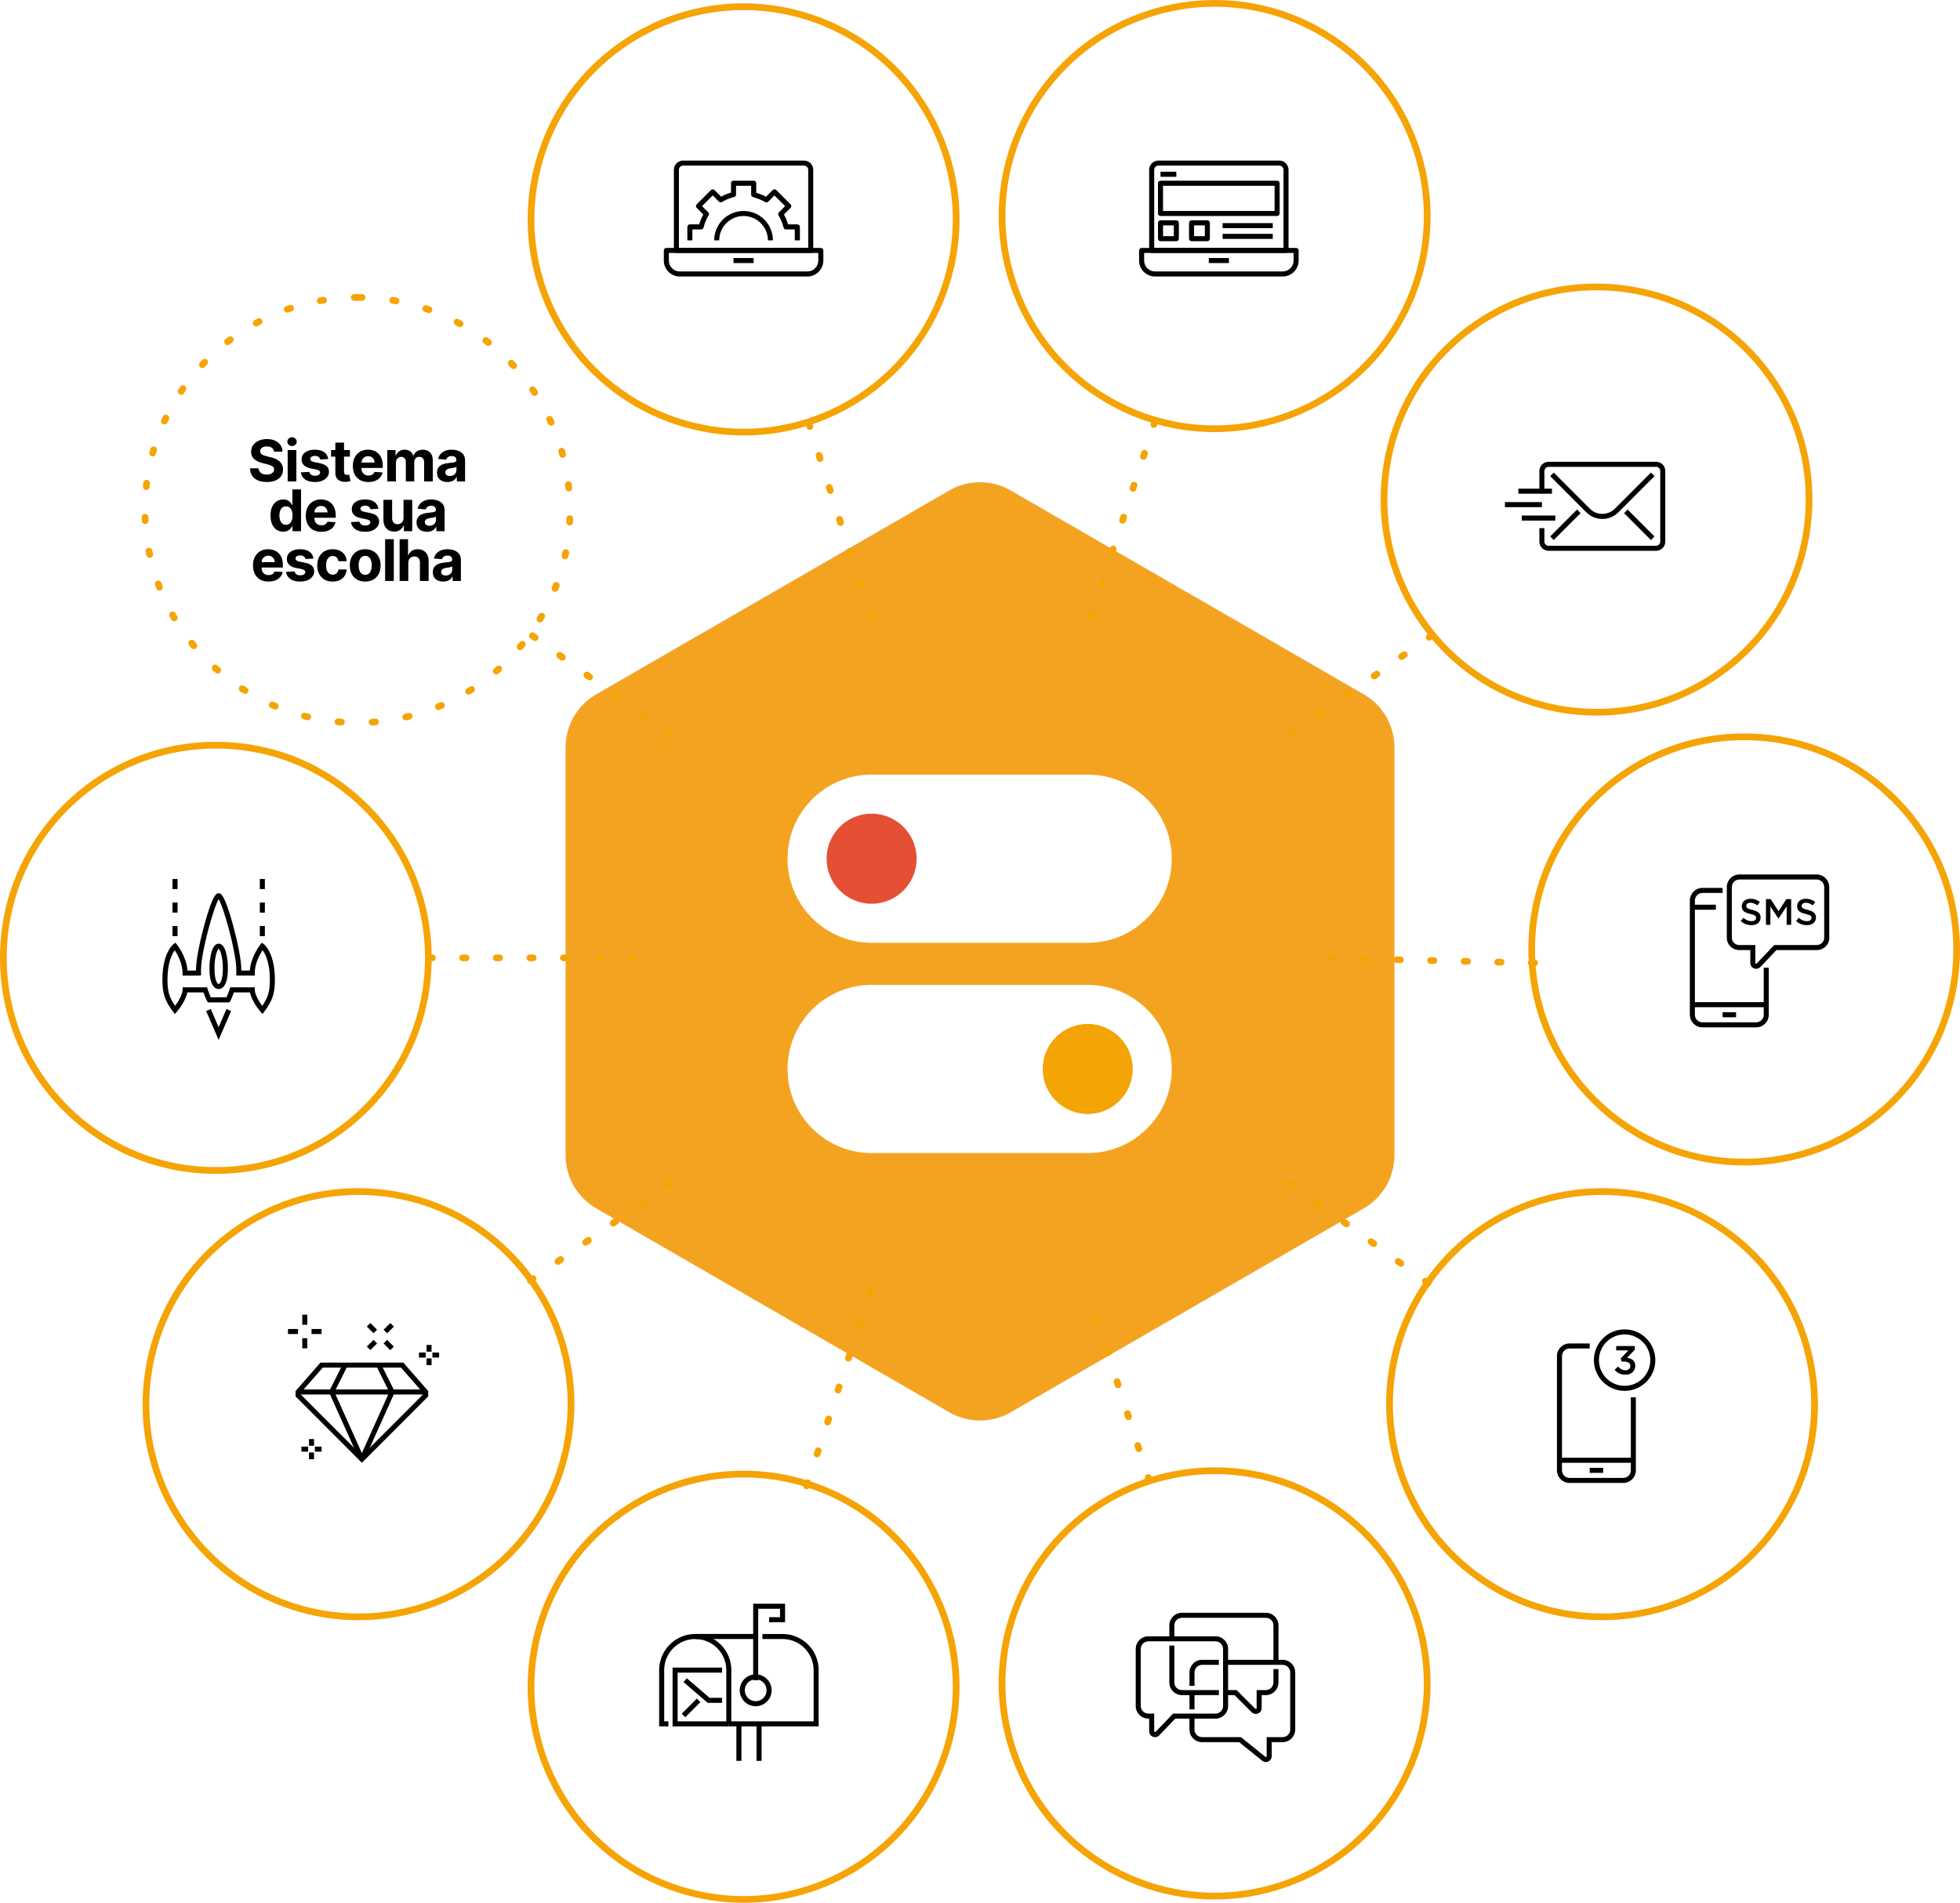 <svg width="512" height="497" viewBox="0 0 512 497" fill="none" xmlns="http://www.w3.org/2000/svg">
<path d="M455.623 193.33C485.703 193.33 510.139 217.671 510.249 247.793C510.359 277.98 485.988 302.545 455.818 302.651C455.753 302.651 455.684 302.651 455.615 302.651C425.534 302.651 401.098 278.31 400.988 248.188C400.878 218.001 425.249 193.436 455.419 193.33C455.484 193.33 455.553 193.33 455.623 193.33ZM455.623 191.574H455.411C440.348 191.627 426.21 197.547 415.603 208.243C404.995 218.938 399.176 233.125 399.233 248.196C399.286 263.231 405.178 277.353 415.822 287.962C426.463 298.568 440.593 304.411 455.615 304.411H455.822C470.885 304.358 485.023 298.438 495.631 287.742C506.242 277.047 512.057 262.86 512 247.789C511.947 232.754 506.055 218.632 495.411 208.023C484.77 197.417 470.64 191.574 455.623 191.574Z" fill="#F5A405"/>
<path d="M418.538 312.099C429.606 312.099 440.78 315.453 450.443 322.428C474.916 340.082 480.45 374.246 462.806 398.733C452.129 413.552 435.409 421.432 418.449 421.432C407.381 421.432 396.207 418.079 386.544 411.103C362.071 393.449 356.537 359.285 374.181 334.798C384.858 319.979 401.578 312.103 418.538 312.099ZM418.538 310.343C409.783 310.343 401.028 312.409 393.218 316.32C385.147 320.362 378.07 326.396 372.756 333.767C363.948 345.99 360.422 360.915 362.832 375.79C365.243 390.666 373.298 403.712 385.514 412.525C395.181 419.497 406.566 423.184 418.445 423.184C427.199 423.184 435.954 421.118 443.765 417.207C451.835 413.165 458.913 407.131 464.227 399.76C473.035 387.537 476.561 372.612 474.15 357.737C471.74 342.861 463.685 329.815 451.469 321.002C441.802 314.031 430.416 310.343 418.538 310.343Z" fill="#F5A405"/>
<path d="M317.298 385.015C340.253 385.015 361.619 399.605 369.185 422.613C378.611 451.289 363.02 482.185 334.36 491.618C328.696 493.484 322.938 494.368 317.282 494.368C294.328 494.368 272.962 479.777 265.396 456.769C255.969 428.094 271.561 397.197 300.22 387.765C305.884 385.899 311.642 385.015 317.298 385.015ZM317.298 383.259C311.321 383.259 305.392 384.216 299.666 386.099C285.361 390.809 273.74 400.807 266.952 414.261C260.163 427.715 259.015 443.006 263.722 457.319C267.505 468.829 274.705 478.62 284.543 485.628C294.181 492.494 305.502 496.124 317.274 496.124C323.248 496.124 329.177 495.17 334.902 493.284C349.207 488.574 360.829 478.575 367.617 465.122C374.405 451.668 375.553 436.377 370.846 422.063C367.063 410.553 359.864 400.762 350.03 393.754C340.391 386.889 329.075 383.259 317.298 383.259Z" fill="#F5A405"/>
<g filter="url(#filter0_f_2334_21819)">
<path d="M248 127.937C252.951 125.079 259.05 125.079 264 127.937L356.253 181.199C361.204 184.058 364.253 189.34 364.253 195.056V301.581C364.253 307.297 361.204 312.579 356.253 315.437L264 368.699C259.05 371.558 252.951 371.558 248 368.699L155.747 315.437C150.797 312.579 147.747 307.297 147.747 301.581V195.056C147.747 189.34 150.797 184.058 155.747 181.199L248 127.937Z" fill="black" fill-opacity="0.06"/>
</g>
<path d="M248 128.119C252.95 125.261 259.05 125.261 264 128.119L356.253 181.381C361.204 184.239 364.253 189.521 364.253 195.238V301.762C364.253 307.479 361.204 312.761 356.253 315.619L264 368.881C259.05 371.739 252.95 371.739 248 368.881L155.747 315.619C150.796 312.761 147.747 307.479 147.747 301.762V195.238C147.747 189.521 150.796 184.239 155.747 181.381L248 128.119Z" fill="#F4A321"/>
<path d="M194.225 385.891C199.755 385.891 205.383 386.738 210.933 388.519C239.661 397.743 255.477 428.525 246.258 457.27C238.818 480.462 217.354 495.244 194.254 495.244C188.724 495.244 183.096 494.396 177.546 492.616C148.818 483.391 133.002 452.609 142.221 423.864C149.661 400.673 171.124 385.891 194.225 385.891ZM194.225 384.135C182.375 384.135 171.002 387.806 161.327 394.753C151.456 401.838 144.273 411.718 140.551 423.326C135.95 437.677 137.208 452.96 144.094 466.36C150.98 479.761 162.671 489.678 177.013 494.286C182.62 496.087 188.422 497 194.254 497C206.103 497 217.477 493.329 227.152 486.382C237.022 479.297 244.206 469.416 247.927 457.808C252.529 443.458 251.271 428.175 244.385 414.774C237.499 401.374 225.808 391.456 211.466 386.848C205.859 385.047 200.06 384.135 194.225 384.135Z" fill="#F5A405"/>
<path d="M93.604 312.099C110.43 312.099 127.027 319.849 137.729 334.476C155.552 358.837 150.263 393.037 125.92 410.871C116.192 417.997 104.892 421.432 93.694 421.432C76.868 421.432 60.27 413.682 49.569 399.055C31.745 374.694 37.035 340.494 61.378 322.66C71.106 315.534 82.406 312.099 93.604 312.099ZM93.604 310.343C81.575 310.343 70.076 314.112 60.339 321.242C48.188 330.145 40.227 343.248 37.923 358.14C35.618 373.032 39.254 387.932 48.148 400.09C53.474 407.367 60.527 413.32 68.549 417.3C76.31 421.151 85.004 423.188 93.686 423.188C105.714 423.188 117.214 419.419 126.95 412.289C139.101 403.386 147.062 390.283 149.367 375.391C151.667 360.499 148.035 345.599 139.142 333.441C133.816 326.164 126.763 320.211 118.741 316.235C110.979 312.385 102.286 310.347 93.604 310.347V310.343Z" fill="#F5A405"/>
<path d="M56.39 195.518C86.471 195.518 110.907 219.859 111.017 249.981C111.127 280.168 86.755 304.733 56.586 304.839C56.52 304.839 56.451 304.839 56.382 304.839C26.302 304.839 1.865 280.498 1.755 250.376C1.645 220.189 26.017 195.624 56.187 195.518C56.252 195.518 56.321 195.518 56.39 195.518ZM56.39 193.762H56.178C41.116 193.815 26.978 199.735 16.37 210.431C5.762 221.126 -0.053 235.317 0 250.384C0.053 265.419 5.946 279.541 16.59 290.15C27.23 300.756 41.36 306.599 56.382 306.599H56.59C71.652 306.546 85.79 300.626 96.398 289.93C107.006 279.235 112.825 265.048 112.768 249.977C112.715 234.942 106.823 220.82 96.178 210.211C85.538 199.605 71.408 193.762 56.39 193.762Z" fill="#F5A405"/>
<path d="M93.421 76.802C93.12 76.802 92.818 76.802 92.517 76.811C92.032 76.819 91.645 77.218 91.654 77.703C91.662 78.184 92.053 78.567 92.529 78.567C92.529 78.567 92.537 78.567 92.541 78.567C92.708 78.567 92.871 78.563 93.038 78.563C93.038 78.563 93.055 78.563 93.063 78.563C93.071 78.563 93.079 78.563 93.083 78.563C93.083 78.563 93.087 78.563 93.091 78.563C93.099 78.563 93.103 78.563 93.107 78.563C93.107 78.563 93.112 78.563 93.115 78.563C93.12 78.563 93.128 78.563 93.132 78.563C93.152 78.563 93.172 78.563 93.193 78.563C93.193 78.563 93.209 78.563 93.213 78.563C93.221 78.563 93.225 78.563 93.234 78.563H93.238C93.238 78.563 93.25 78.563 93.258 78.563H93.262C93.262 78.563 93.274 78.563 93.282 78.563H93.287C93.287 78.563 93.299 78.563 93.307 78.563H93.311C93.311 78.563 93.323 78.563 93.331 78.563H93.335C93.335 78.563 93.348 78.563 93.356 78.563H93.405C93.454 78.563 93.498 78.563 93.547 78.55C93.592 78.558 93.641 78.563 93.69 78.563C93.73 78.563 93.771 78.563 93.816 78.563C93.816 78.563 93.832 78.563 93.84 78.563C93.84 78.563 93.844 78.563 93.849 78.563C93.853 78.563 93.857 78.563 93.861 78.563C93.865 78.563 93.873 78.563 93.877 78.563C93.877 78.563 93.885 78.563 93.889 78.563C93.893 78.563 93.901 78.563 93.906 78.563C93.906 78.563 93.91 78.563 93.914 78.563C93.922 78.563 93.93 78.563 93.938 78.563H93.942C93.942 78.563 93.959 78.563 93.967 78.563C93.975 78.563 93.983 78.563 93.991 78.563C93.991 78.563 94.007 78.563 94.016 78.563C94.016 78.563 94.032 78.563 94.04 78.563C94.056 78.563 94.076 78.563 94.093 78.563C94.093 78.563 94.109 78.563 94.121 78.563C94.15 78.563 94.174 78.563 94.203 78.563C94.231 78.563 94.256 78.563 94.284 78.563C94.378 78.563 94.468 78.563 94.561 78.567C94.565 78.567 94.573 78.567 94.577 78.567C95.054 78.567 95.445 78.188 95.453 77.707C95.465 77.222 95.078 76.823 94.594 76.811C94.292 76.802 93.991 76.798 93.69 76.798H93.686C93.637 76.798 93.592 76.798 93.543 76.811C93.494 76.802 93.445 76.798 93.397 76.798L93.421 76.802ZM84.548 77.515C84.503 77.515 84.454 77.515 84.405 77.528C84.108 77.576 83.811 77.625 83.514 77.678C83.037 77.764 82.72 78.22 82.805 78.697C82.882 79.121 83.249 79.422 83.668 79.422C83.717 79.422 83.77 79.418 83.819 79.41C83.945 79.39 84.072 79.365 84.198 79.345C84.206 79.345 84.214 79.345 84.222 79.341C84.23 79.341 84.239 79.341 84.247 79.337C84.255 79.337 84.263 79.337 84.271 79.333C84.308 79.329 84.344 79.32 84.381 79.316C84.381 79.316 84.397 79.316 84.405 79.312H84.409C84.409 79.312 84.422 79.312 84.43 79.308C84.43 79.308 84.434 79.308 84.438 79.308C84.446 79.308 84.45 79.308 84.458 79.308C84.458 79.308 84.462 79.308 84.466 79.308H84.487C84.487 79.308 84.491 79.308 84.495 79.304C84.503 79.304 84.507 79.304 84.515 79.304C84.515 79.304 84.519 79.304 84.523 79.304C84.532 79.304 84.536 79.304 84.544 79.304C84.544 79.304 84.548 79.304 84.552 79.304C84.56 79.304 84.568 79.304 84.572 79.304C84.572 79.304 84.572 79.304 84.576 79.304C84.597 79.304 84.609 79.3 84.629 79.296C84.629 79.296 84.629 79.296 84.633 79.296C84.642 79.296 84.646 79.296 84.654 79.296C84.654 79.296 84.658 79.296 84.662 79.296C84.67 79.296 84.674 79.296 84.678 79.296C85.155 79.219 85.48 78.766 85.403 78.29C85.334 77.858 84.959 77.552 84.54 77.552L84.548 77.515ZM75.899 79.63C75.809 79.63 75.716 79.646 75.622 79.675C75.337 79.769 75.048 79.866 74.763 79.968C74.307 80.127 74.062 80.628 74.225 81.085C74.352 81.447 74.689 81.675 75.052 81.675C75.15 81.675 75.243 81.659 75.341 81.626C75.394 81.61 75.443 81.59 75.496 81.573C75.724 81.496 75.948 81.419 76.176 81.345C76.632 81.191 76.88 80.698 76.73 80.237C76.607 79.87 76.265 79.634 75.899 79.634V79.63ZM67.698 83.097C67.559 83.097 67.421 83.13 67.295 83.195C67.026 83.334 66.761 83.476 66.496 83.619C66.069 83.851 65.91 84.381 66.142 84.809C66.301 85.102 66.602 85.269 66.916 85.269C67.058 85.269 67.201 85.236 67.331 85.163C67.372 85.143 67.413 85.118 67.453 85.098C67.462 85.098 67.466 85.09 67.474 85.086C67.474 85.086 67.474 85.086 67.478 85.086C67.482 85.086 67.49 85.078 67.494 85.078C67.494 85.078 67.498 85.078 67.502 85.073C67.506 85.073 67.514 85.069 67.519 85.065C67.519 85.065 67.527 85.065 67.527 85.061C67.527 85.061 67.535 85.057 67.539 85.053C67.539 85.053 67.547 85.053 67.551 85.049C67.555 85.049 67.559 85.049 67.563 85.041C67.567 85.041 67.572 85.037 67.576 85.033C67.576 85.033 67.584 85.033 67.584 85.029C67.588 85.029 67.592 85.025 67.596 85.02C67.596 85.02 67.6 85.02 67.604 85.02C67.608 85.02 67.616 85.016 67.62 85.012C67.657 84.992 67.694 84.972 67.73 84.955C67.739 84.955 67.743 84.947 67.751 84.943C67.751 84.943 67.763 84.935 67.771 84.931C67.771 84.931 67.783 84.923 67.791 84.919C67.791 84.919 67.804 84.91 67.812 84.906C67.885 84.866 67.958 84.829 68.032 84.788C68.032 84.788 68.072 84.768 68.093 84.756C68.524 84.532 68.691 84.002 68.467 83.57C68.313 83.269 68.007 83.097 67.69 83.097H67.698ZM60.156 87.836C59.973 87.836 59.79 87.893 59.631 88.011C59.391 88.19 59.151 88.374 58.91 88.561C58.528 88.859 58.458 89.409 58.752 89.792C58.922 90.016 59.183 90.134 59.448 90.134C59.635 90.134 59.822 90.073 59.985 89.951C60.067 89.885 60.152 89.824 60.234 89.759C60.238 89.759 60.242 89.751 60.246 89.751C60.246 89.751 60.246 89.751 60.25 89.747C60.254 89.743 60.262 89.739 60.266 89.735C60.274 89.731 60.279 89.726 60.287 89.718C60.417 89.616 60.547 89.519 60.682 89.421C61.069 89.132 61.15 88.582 60.857 88.195C60.686 87.962 60.421 87.844 60.152 87.844L60.156 87.836ZM53.478 93.728C53.25 93.728 53.018 93.817 52.847 93.996C52.639 94.212 52.432 94.432 52.224 94.652C51.894 95.007 51.91 95.561 52.265 95.891C52.436 96.05 52.648 96.127 52.863 96.127C53.099 96.127 53.332 96.034 53.503 95.85C53.531 95.822 53.56 95.789 53.588 95.761C53.588 95.761 53.6 95.748 53.604 95.744C53.608 95.74 53.612 95.732 53.621 95.728C53.621 95.728 53.621 95.728 53.625 95.724C53.629 95.72 53.633 95.716 53.637 95.712C53.637 95.712 53.637 95.708 53.641 95.708C53.645 95.704 53.649 95.7 53.653 95.695C53.653 95.695 53.657 95.691 53.661 95.687C53.661 95.687 53.669 95.679 53.674 95.675L53.682 95.667C53.682 95.667 53.686 95.663 53.69 95.659C53.69 95.659 53.698 95.651 53.702 95.647C53.702 95.647 53.702 95.642 53.706 95.638C53.71 95.634 53.714 95.626 53.722 95.622C53.722 95.622 53.722 95.622 53.722 95.618C53.849 95.484 53.975 95.353 54.101 95.219C54.435 94.868 54.423 94.314 54.077 93.98C53.906 93.817 53.686 93.736 53.466 93.736L53.478 93.728ZM47.826 100.613C47.549 100.613 47.276 100.744 47.105 100.988C46.934 101.237 46.763 101.485 46.596 101.734C46.328 102.137 46.434 102.683 46.833 102.952C46.983 103.054 47.154 103.103 47.321 103.103C47.602 103.103 47.879 102.968 48.05 102.716C48.05 102.716 48.05 102.716 48.05 102.712C48.05 102.707 48.058 102.703 48.058 102.699C48.058 102.699 48.058 102.695 48.062 102.691C48.066 102.687 48.071 102.679 48.075 102.675C48.087 102.659 48.095 102.646 48.103 102.63C48.107 102.622 48.111 102.618 48.119 102.61C48.136 102.585 48.148 102.565 48.164 102.54C48.164 102.54 48.172 102.528 48.176 102.52C48.18 102.512 48.184 102.508 48.188 102.5C48.201 102.483 48.209 102.471 48.217 102.455C48.217 102.455 48.217 102.455 48.217 102.451C48.217 102.447 48.225 102.439 48.229 102.434C48.229 102.434 48.229 102.43 48.233 102.426C48.233 102.422 48.242 102.414 48.242 102.41C48.242 102.41 48.242 102.406 48.246 102.402C48.25 102.398 48.25 102.394 48.254 102.386C48.254 102.386 48.258 102.377 48.262 102.373C48.262 102.369 48.27 102.365 48.27 102.361C48.27 102.361 48.274 102.353 48.278 102.349C48.278 102.349 48.282 102.345 48.286 102.341C48.286 102.341 48.29 102.333 48.294 102.329C48.294 102.329 48.294 102.324 48.298 102.32C48.298 102.316 48.303 102.312 48.307 102.308V102.304C48.315 102.296 48.319 102.284 48.327 102.276C48.327 102.276 48.335 102.263 48.335 102.259C48.335 102.259 48.335 102.255 48.339 102.251C48.339 102.247 48.343 102.243 48.347 102.239C48.347 102.239 48.347 102.235 48.351 102.231L48.36 102.219C48.36 102.219 48.36 102.214 48.364 102.21C48.368 102.202 48.372 102.194 48.38 102.19C48.38 102.19 48.384 102.182 48.388 102.182C48.388 102.182 48.392 102.174 48.396 102.174C48.396 102.17 48.4 102.166 48.404 102.162C48.404 102.162 48.404 102.157 48.408 102.153L48.421 102.137C48.421 102.137 48.421 102.137 48.421 102.133C48.453 102.088 48.482 102.043 48.514 101.999C48.791 101.599 48.694 101.053 48.294 100.78C48.14 100.674 47.969 100.621 47.794 100.621L47.826 100.613ZM43.335 108.302C43.009 108.302 42.695 108.485 42.545 108.799C42.414 109.072 42.284 109.345 42.158 109.618C41.954 110.058 42.146 110.579 42.585 110.783C42.703 110.84 42.83 110.864 42.952 110.864C43.282 110.864 43.599 110.677 43.746 110.359C43.868 110.09 43.994 109.825 44.125 109.557C44.332 109.121 44.149 108.599 43.713 108.387C43.591 108.326 43.461 108.302 43.335 108.302ZM40.13 116.613C39.751 116.613 39.401 116.862 39.287 117.241C39.202 117.53 39.12 117.819 39.039 118.113C38.908 118.581 39.181 119.062 39.649 119.193C39.727 119.213 39.808 119.225 39.886 119.225C40.268 119.225 40.623 118.973 40.728 118.581C40.806 118.3 40.887 118.019 40.969 117.738C41.107 117.273 40.843 116.785 40.374 116.646C40.293 116.622 40.207 116.609 40.126 116.609L40.13 116.613ZM38.306 125.333C37.87 125.333 37.491 125.659 37.438 126.099C37.402 126.4 37.365 126.698 37.332 126.999C37.279 127.48 37.626 127.916 38.11 127.969C38.143 127.969 38.175 127.973 38.208 127.973C38.648 127.973 39.031 127.639 39.079 127.191C39.1 127.011 39.12 126.836 39.14 126.657C39.14 126.657 39.14 126.657 39.14 126.653V126.636C39.14 126.636 39.14 126.632 39.14 126.628V126.616C39.14 126.616 39.14 126.6 39.14 126.596C39.14 126.596 39.14 126.596 39.14 126.592C39.14 126.583 39.14 126.575 39.14 126.567C39.14 126.559 39.14 126.551 39.14 126.543C39.149 126.469 39.157 126.396 39.169 126.323C39.226 125.842 38.888 125.406 38.407 125.345C38.371 125.341 38.334 125.337 38.297 125.337L38.306 125.333ZM37.903 134.231C37.903 134.231 37.882 134.231 37.87 134.231C37.385 134.247 37.007 134.655 37.023 135.14C37.035 135.441 37.047 135.743 37.06 136.044C37.084 136.513 37.471 136.88 37.935 136.88C37.951 136.88 37.964 136.88 37.98 136.88C38.465 136.855 38.835 136.444 38.811 135.963C38.798 135.735 38.79 135.506 38.778 135.274C38.778 135.266 38.778 135.258 38.778 135.254C38.778 135.254 38.778 135.254 38.778 135.25C38.778 135.242 38.778 135.233 38.778 135.225V135.217C38.778 135.213 38.778 135.209 38.778 135.205V135.189C38.778 135.189 38.778 135.189 38.778 135.18C38.778 135.148 38.778 135.119 38.778 135.087C38.762 134.614 38.371 134.239 37.903 134.239V134.231ZM38.92 143.081C38.864 143.081 38.806 143.085 38.749 143.097C38.273 143.191 37.964 143.651 38.057 144.128C38.114 144.425 38.175 144.719 38.24 145.016C38.33 145.428 38.693 145.709 39.096 145.709C39.157 145.709 39.218 145.701 39.279 145.688C39.751 145.587 40.057 145.122 39.955 144.645C39.894 144.356 39.833 144.071 39.78 143.782C39.698 143.366 39.332 143.077 38.92 143.077V143.081ZM41.331 151.657C41.229 151.657 41.128 151.674 41.026 151.71C40.57 151.877 40.338 152.383 40.509 152.839C40.614 153.12 40.72 153.405 40.83 153.686C40.965 154.033 41.299 154.249 41.649 154.249C41.755 154.249 41.861 154.228 41.966 154.188C42.418 154.012 42.642 153.507 42.467 153.055C42.422 152.937 42.374 152.815 42.329 152.692C42.329 152.684 42.325 152.676 42.321 152.668V152.66C42.321 152.66 42.313 152.652 42.313 152.643C42.313 152.639 42.313 152.635 42.309 152.631C42.309 152.631 42.309 152.627 42.309 152.623C42.3 152.607 42.296 152.586 42.288 152.57C42.243 152.456 42.203 152.342 42.158 152.228C42.028 151.873 41.69 151.653 41.335 151.653L41.331 151.657ZM45.082 159.737C44.935 159.737 44.788 159.774 44.65 159.851C44.226 160.091 44.08 160.625 44.32 161.049C44.467 161.31 44.621 161.574 44.772 161.835C44.935 162.112 45.228 162.267 45.529 162.267C45.68 162.267 45.835 162.226 45.973 162.145C46.393 161.9 46.531 161.363 46.287 160.943C46.287 160.943 46.287 160.939 46.287 160.935C46.287 160.931 46.287 160.927 46.279 160.923C46.279 160.923 46.279 160.919 46.275 160.914C46.136 160.678 46.002 160.442 45.863 160.205C45.863 160.205 45.855 160.189 45.851 160.185C45.688 159.9 45.391 159.741 45.086 159.741L45.082 159.737ZM50.078 167.112C49.887 167.112 49.691 167.177 49.528 167.303C49.15 167.609 49.089 168.159 49.394 168.538C49.581 168.774 49.773 169.006 49.968 169.238C50.143 169.446 50.392 169.556 50.644 169.556C50.843 169.556 51.039 169.491 51.206 169.353C51.581 169.043 51.629 168.489 51.32 168.118C51.316 168.114 51.312 168.106 51.308 168.102C51.308 168.102 51.308 168.102 51.308 168.098C51.304 168.094 51.3 168.085 51.295 168.081C51.291 168.073 51.283 168.069 51.279 168.061C51.275 168.057 51.267 168.049 51.263 168.045C51.263 168.045 51.263 168.045 51.263 168.041C51.259 168.036 51.255 168.032 51.251 168.024C51.251 168.024 51.251 168.024 51.251 168.02C51.239 168.008 51.23 167.996 51.218 167.979C51.218 167.979 51.218 167.979 51.214 167.975C51.214 167.971 51.206 167.967 51.202 167.963C51.202 167.963 51.202 167.959 51.198 167.955C51.194 167.951 51.19 167.947 51.186 167.939C51.186 167.939 51.186 167.939 51.186 167.935C51.181 167.931 51.173 167.922 51.169 167.914C51.169 167.914 51.169 167.91 51.165 167.906C51.165 167.902 51.157 167.898 51.153 167.894L51.145 167.886C51.145 167.886 51.141 167.878 51.137 167.874C51.137 167.874 51.133 167.869 51.129 167.865C51.124 167.861 51.12 167.853 51.116 167.849C51.116 167.849 51.112 167.845 51.108 167.841C51.108 167.837 51.104 167.837 51.1 167.833C51.1 167.833 51.096 167.825 51.092 167.825C51.092 167.825 51.088 167.816 51.084 167.816C51.084 167.816 51.08 167.808 51.076 167.808C51.076 167.808 51.072 167.8 51.068 167.8C51.063 167.796 51.059 167.788 51.051 167.784C51.051 167.784 51.047 167.78 51.043 167.776C51.043 167.776 51.039 167.768 51.035 167.763C51.035 167.763 51.035 167.759 51.031 167.755C51.031 167.755 51.023 167.747 51.023 167.743C51.023 167.743 51.019 167.739 51.019 167.735C51.011 167.727 51.006 167.719 50.998 167.711C50.998 167.711 50.99 167.702 50.99 167.698C50.99 167.698 50.99 167.694 50.986 167.69C50.986 167.69 50.978 167.682 50.978 167.678C50.978 167.678 50.978 167.674 50.974 167.67C50.974 167.67 50.966 167.662 50.966 167.658C50.966 167.658 50.966 167.653 50.962 167.653C50.953 167.645 50.949 167.637 50.941 167.629C50.941 167.629 50.941 167.625 50.937 167.621C50.937 167.621 50.929 167.613 50.929 167.609C50.929 167.609 50.929 167.609 50.925 167.601L50.917 167.588C50.917 167.588 50.917 167.584 50.913 167.584L50.892 167.56C50.892 167.56 50.892 167.556 50.888 167.556C50.888 167.556 50.88 167.548 50.88 167.543C50.88 167.543 50.88 167.539 50.876 167.535C50.876 167.535 50.868 167.527 50.868 167.523C50.868 167.523 50.864 167.515 50.86 167.515C50.856 167.507 50.848 167.503 50.843 167.495C50.843 167.495 50.84 167.491 50.84 167.486C50.84 167.486 50.835 167.478 50.831 167.474C50.831 167.474 50.827 167.47 50.823 167.466C50.823 167.466 50.819 167.458 50.815 167.454C50.815 167.454 50.811 167.446 50.807 167.446C50.807 167.446 50.807 167.442 50.803 167.438C50.628 167.222 50.375 167.108 50.119 167.108L50.078 167.112ZM56.198 173.586C55.958 173.586 55.718 173.684 55.547 173.875C55.221 174.234 55.254 174.792 55.612 175.114C55.836 175.317 56.064 175.517 56.288 175.713C56.455 175.859 56.658 175.929 56.862 175.929C57.106 175.929 57.351 175.827 57.526 175.627C57.843 175.26 57.807 174.71 57.444 174.393C57.224 174.201 57.001 174.001 56.785 173.806C56.618 173.655 56.406 173.582 56.198 173.582V173.586ZM63.267 179.001C62.978 179.001 62.697 179.143 62.53 179.4C62.266 179.807 62.384 180.349 62.791 180.614C63.043 180.777 63.3 180.94 63.556 181.099C63.699 181.189 63.862 181.233 64.021 181.233C64.314 181.233 64.599 181.087 64.766 180.822C65.022 180.41 64.896 179.869 64.485 179.612C64.403 179.563 64.326 179.51 64.245 179.461C64.237 179.457 64.228 179.453 64.22 179.445C64.22 179.445 64.22 179.445 64.216 179.445C64.216 179.445 64.208 179.441 64.204 179.437C64.2 179.437 64.192 179.429 64.188 179.429C64.188 179.429 64.184 179.429 64.18 179.424C64.18 179.424 64.171 179.42 64.167 179.416H64.159C64.159 179.416 64.147 179.404 64.143 179.4C64.143 179.4 64.139 179.4 64.135 179.396C64.131 179.396 64.127 179.392 64.123 179.388C64.123 179.388 64.114 179.384 64.114 179.38C64.11 179.38 64.106 179.371 64.098 179.371C64.098 179.371 64.094 179.371 64.09 179.367C64.086 179.367 64.078 179.359 64.074 179.355C64.074 179.355 64.074 179.355 64.07 179.355C64.066 179.355 64.061 179.347 64.053 179.347C64.053 179.347 64.049 179.347 64.045 179.343C64.041 179.343 64.033 179.335 64.029 179.331C64.029 179.331 64.025 179.331 64.021 179.327C64.017 179.327 64.013 179.319 64.004 179.319C64.004 179.319 64.004 179.319 64 179.319L63.984 179.306C63.984 179.306 63.98 179.306 63.976 179.302C63.972 179.302 63.964 179.294 63.956 179.29C63.952 179.29 63.943 179.282 63.939 179.278C63.939 179.278 63.935 179.278 63.931 179.278C63.927 179.278 63.919 179.27 63.911 179.266C63.911 179.266 63.911 179.266 63.907 179.266C63.903 179.266 63.895 179.257 63.89 179.253C63.882 179.249 63.878 179.245 63.87 179.241C63.87 179.241 63.87 179.241 63.866 179.241C63.854 179.233 63.837 179.225 63.825 179.213C63.817 179.209 63.809 179.204 63.805 179.2C63.789 179.192 63.772 179.18 63.76 179.172C63.614 179.078 63.447 179.029 63.284 179.029L63.267 179.001ZM71.106 183.226C70.768 183.226 70.446 183.421 70.304 183.751C70.108 184.196 70.312 184.713 70.756 184.909C71.033 185.031 71.31 185.149 71.587 185.267C71.697 185.312 71.815 185.336 71.925 185.336C72.267 185.336 72.592 185.133 72.735 184.799C72.922 184.35 72.71 183.837 72.267 183.65C72.197 183.621 72.124 183.588 72.055 183.56C72.055 183.56 72.051 183.56 72.047 183.56C72.047 183.56 72.039 183.56 72.034 183.556C72.03 183.556 72.022 183.552 72.014 183.548C72.014 183.548 72.01 183.548 72.006 183.548C71.99 183.54 71.973 183.536 71.961 183.527C71.794 183.454 71.623 183.381 71.456 183.307C71.342 183.258 71.224 183.234 71.106 183.234V183.226ZM79.519 186.139C79.128 186.139 78.774 186.404 78.672 186.799C78.55 187.268 78.835 187.748 79.303 187.867C79.596 187.944 79.889 188.013 80.183 188.087C80.252 188.103 80.321 188.111 80.39 188.111C80.785 188.111 81.148 187.842 81.241 187.439C81.355 186.97 81.066 186.494 80.594 186.379C80.533 186.363 80.468 186.351 80.407 186.335C80.398 186.335 80.39 186.331 80.382 186.326C80.374 186.326 80.37 186.326 80.362 186.322C80.362 186.322 80.362 186.322 80.358 186.322C80.35 186.322 80.346 186.322 80.337 186.318H80.329C80.325 186.318 80.317 186.318 80.313 186.318C80.309 186.318 80.305 186.318 80.301 186.318C80.297 186.318 80.293 186.318 80.289 186.318H80.28C80.276 186.318 80.268 186.318 80.26 186.314H80.252C80.248 186.314 80.244 186.314 80.236 186.314C80.232 186.314 80.228 186.314 80.223 186.314C80.219 186.314 80.215 186.314 80.211 186.314H80.203C80.199 186.314 80.191 186.314 80.183 186.31C80.183 186.31 80.179 186.31 80.174 186.31C80.166 186.31 80.162 186.31 80.154 186.306C80.154 186.306 80.15 186.306 80.146 186.306C80.138 186.306 80.134 186.306 80.126 186.302C80.126 186.302 80.126 186.302 80.122 186.302C80.114 186.302 80.105 186.302 80.097 186.298C79.983 186.269 79.865 186.241 79.751 186.208C79.678 186.188 79.605 186.18 79.535 186.18L79.519 186.139ZM88.294 187.659C87.846 187.659 87.463 188.001 87.423 188.457C87.378 188.938 87.736 189.366 88.217 189.411C88.518 189.439 88.82 189.464 89.121 189.484C89.141 189.484 89.166 189.484 89.186 189.484C89.642 189.484 90.025 189.134 90.061 188.673C90.098 188.188 89.736 187.769 89.255 187.732C88.962 187.712 88.669 187.687 88.376 187.659C88.351 187.659 88.323 187.659 88.298 187.659H88.294ZM98.088 187.683C98.063 187.683 98.039 187.683 98.014 187.683C97.721 187.708 97.428 187.732 97.135 187.753C96.65 187.785 96.288 188.205 96.32 188.69C96.353 189.154 96.74 189.509 97.196 189.509C97.216 189.509 97.237 189.509 97.257 189.509C97.558 189.488 97.859 189.464 98.161 189.439C98.645 189.399 99 188.975 98.959 188.49C98.918 188.034 98.535 187.687 98.088 187.687V187.683ZM106.871 186.216C106.802 186.216 106.728 186.225 106.659 186.241C106.59 186.257 106.525 186.274 106.456 186.29C106.456 186.29 106.452 186.29 106.447 186.29C106.443 186.29 106.439 186.29 106.435 186.29C106.435 186.29 106.427 186.29 106.423 186.29H106.415C106.415 186.29 106.403 186.294 106.399 186.298C106.399 186.298 106.395 186.298 106.39 186.298C106.382 186.298 106.374 186.298 106.37 186.302C106.183 186.347 105.995 186.392 105.808 186.437C105.34 186.551 105.047 187.019 105.157 187.488C105.25 187.891 105.613 188.168 106.012 188.168C106.077 188.168 106.146 188.16 106.211 188.144C106.504 188.074 106.798 188.005 107.091 187.932C107.559 187.814 107.848 187.337 107.73 186.868C107.632 186.469 107.274 186.204 106.879 186.204L106.871 186.216ZM115.308 183.373C115.194 183.373 115.076 183.397 114.962 183.442C114.954 183.442 114.95 183.446 114.942 183.45C114.714 183.548 114.49 183.641 114.262 183.735C114.254 183.735 114.25 183.739 114.241 183.743C114.241 183.743 114.233 183.743 114.229 183.747C114.229 183.747 114.221 183.747 114.217 183.751C114.213 183.751 114.205 183.756 114.201 183.76C114.188 183.764 114.176 183.768 114.164 183.776C113.716 183.959 113.5 184.473 113.683 184.921C113.822 185.259 114.152 185.467 114.494 185.467C114.604 185.467 114.718 185.446 114.828 185.402C115.109 185.288 115.386 185.169 115.663 185.051C116.106 184.86 116.314 184.342 116.123 183.898C115.98 183.564 115.654 183.364 115.316 183.364L115.308 183.373ZM123.184 179.213C123.025 179.213 122.862 179.257 122.719 179.347C122.471 179.506 122.219 179.661 121.966 179.816C121.555 180.068 121.429 180.61 121.681 181.022C121.848 181.291 122.133 181.441 122.43 181.441C122.585 181.441 122.744 181.401 122.886 181.311C123.143 181.152 123.399 180.993 123.656 180.83C124.063 180.569 124.185 180.027 123.925 179.62C123.758 179.355 123.473 179.213 123.184 179.213ZM130.289 173.838C130.082 173.838 129.874 173.912 129.707 174.058C129.666 174.095 129.626 174.132 129.581 174.168C129.573 174.173 129.569 174.181 129.56 174.185C129.556 174.189 129.548 174.197 129.544 174.201C129.536 174.205 129.532 174.209 129.528 174.217C129.373 174.356 129.214 174.494 129.056 174.629C128.689 174.947 128.648 175.501 128.966 175.868C129.141 176.067 129.385 176.173 129.63 176.173C129.833 176.173 130.037 176.104 130.204 175.961C130.432 175.766 130.66 175.566 130.884 175.362C131.246 175.04 131.279 174.486 130.953 174.124C130.778 173.928 130.538 173.83 130.297 173.83L130.289 173.838ZM136.438 167.397C136.186 167.397 135.933 167.507 135.758 167.719C135.616 167.894 135.473 168.065 135.331 168.236C135.286 168.289 135.241 168.342 135.196 168.395C134.887 168.766 134.931 169.32 135.306 169.634C135.469 169.772 135.673 169.837 135.868 169.837C136.116 169.837 136.369 169.731 136.54 169.524C136.735 169.291 136.927 169.059 137.118 168.827C137.424 168.452 137.367 167.898 136.992 167.592C136.829 167.462 136.634 167.397 136.438 167.397ZM141.487 160.059C141.186 160.059 140.889 160.218 140.726 160.499C140.641 160.646 140.555 160.792 140.469 160.939C140.453 160.971 140.433 161 140.417 161.033C140.417 161.033 140.408 161.045 140.408 161.053C140.4 161.069 140.388 161.086 140.38 161.102C140.38 161.102 140.38 161.106 140.376 161.11C140.376 161.11 140.372 161.118 140.368 161.122C140.368 161.122 140.364 161.13 140.36 161.134C140.36 161.134 140.36 161.139 140.355 161.143C140.355 161.151 140.347 161.155 140.343 161.159C140.339 161.167 140.335 161.175 140.331 161.179C140.327 161.187 140.323 161.191 140.319 161.2C140.311 161.216 140.298 161.232 140.29 161.249C140.042 161.664 140.176 162.202 140.592 162.45C140.734 162.536 140.889 162.577 141.04 162.577C141.337 162.577 141.63 162.426 141.793 162.149C141.948 161.888 142.102 161.627 142.253 161.367C142.493 160.947 142.351 160.409 141.931 160.169C141.793 160.087 141.642 160.051 141.492 160.051L141.487 160.059ZM145.307 152.012C144.953 152.012 144.623 152.228 144.489 152.574C144.444 152.692 144.399 152.815 144.35 152.933C144.35 152.941 144.346 152.949 144.342 152.953C144.342 152.961 144.338 152.969 144.334 152.973C144.334 152.977 144.334 152.982 144.33 152.99C144.33 152.99 144.33 152.994 144.33 152.998L144.322 153.014C144.273 153.14 144.224 153.263 144.175 153.389C143.996 153.841 144.216 154.351 144.668 154.53C144.774 154.571 144.884 154.591 144.994 154.591C145.344 154.591 145.674 154.383 145.808 154.037C145.918 153.756 146.028 153.475 146.138 153.193C146.309 152.741 146.081 152.232 145.629 152.061C145.527 152.02 145.421 152.004 145.319 152.004L145.307 152.012ZM147.783 143.452C147.376 143.452 147.009 143.737 146.924 144.152C146.867 144.442 146.806 144.731 146.74 145.016C146.639 145.489 146.936 145.957 147.408 146.059C147.473 146.071 147.535 146.08 147.6 146.08C148.003 146.08 148.365 145.798 148.455 145.391C148.52 145.098 148.581 144.8 148.642 144.503C148.74 144.026 148.43 143.566 147.958 143.468C147.901 143.456 147.84 143.452 147.783 143.452ZM148.85 134.606C148.381 134.606 147.995 134.973 147.974 135.445C147.974 135.502 147.97 135.555 147.966 135.612C147.966 135.612 147.966 135.629 147.966 135.637C147.966 135.641 147.966 135.645 147.966 135.649C147.966 135.649 147.966 135.653 147.966 135.657C147.966 135.661 147.966 135.669 147.966 135.673C147.958 135.828 147.95 135.987 147.942 136.142C147.942 136.142 147.942 136.146 147.942 136.15C147.942 136.154 147.942 136.158 147.942 136.162C147.942 136.171 147.942 136.175 147.942 136.183C147.942 136.228 147.938 136.276 147.934 136.321C147.909 136.806 148.276 137.218 148.76 137.246C148.776 137.246 148.793 137.246 148.809 137.246C149.269 137.246 149.656 136.884 149.685 136.419C149.701 136.118 149.717 135.816 149.729 135.515C149.75 135.03 149.371 134.622 148.886 134.602C148.874 134.602 148.862 134.602 148.85 134.602V134.606ZM148.496 125.703C148.459 125.703 148.426 125.703 148.39 125.712C147.909 125.769 147.567 126.209 147.624 126.689C147.661 126.979 147.693 127.272 147.722 127.561C147.771 128.014 148.149 128.348 148.593 128.348C148.622 128.348 148.654 128.348 148.687 128.344C149.167 128.295 149.518 127.863 149.469 127.378C149.436 127.076 149.404 126.779 149.367 126.478C149.314 126.033 148.935 125.703 148.496 125.703ZM146.728 116.972C146.647 116.972 146.565 116.984 146.484 117.005C146.02 117.139 145.751 117.624 145.881 118.092C145.963 118.374 146.04 118.655 146.117 118.94C146.223 119.331 146.578 119.588 146.964 119.588C147.042 119.588 147.115 119.58 147.192 119.559C147.661 119.433 147.938 118.952 147.811 118.484C147.734 118.19 147.653 117.901 147.567 117.612C147.457 117.229 147.107 116.976 146.724 116.976L146.728 116.972ZM143.593 108.632C143.467 108.632 143.34 108.66 143.218 108.717C142.782 108.925 142.591 109.442 142.799 109.883C142.839 109.964 142.876 110.05 142.917 110.135C142.925 110.151 142.933 110.168 142.937 110.18C142.937 110.18 142.937 110.188 142.941 110.188C142.941 110.188 142.941 110.196 142.945 110.2C142.945 110.2 142.945 110.208 142.949 110.213C142.949 110.213 142.949 110.221 142.953 110.221C142.962 110.237 142.97 110.253 142.974 110.27C142.998 110.323 143.019 110.371 143.043 110.42C143.043 110.42 143.047 110.433 143.051 110.441C143.051 110.441 143.051 110.441 143.051 110.445C143.051 110.453 143.059 110.461 143.063 110.469C143.063 110.469 143.063 110.477 143.067 110.477C143.067 110.477 143.067 110.486 143.072 110.486C143.072 110.494 143.072 110.494 143.08 110.502C143.08 110.502 143.08 110.502 143.08 110.506C143.104 110.563 143.133 110.624 143.161 110.681C143.308 111.003 143.625 111.194 143.959 111.194C144.081 111.194 144.204 111.17 144.318 111.117C144.757 110.917 144.957 110.396 144.757 109.956C144.635 109.679 144.505 109.406 144.379 109.133C144.228 108.815 143.914 108.628 143.585 108.628L143.593 108.632ZM139.162 100.903C138.991 100.903 138.82 100.951 138.666 101.057C138.266 101.33 138.165 101.876 138.438 102.28C138.486 102.349 138.535 102.422 138.584 102.492C138.584 102.492 138.604 102.524 138.617 102.54C138.617 102.54 138.625 102.553 138.625 102.557C138.625 102.557 138.625 102.557 138.629 102.565C138.629 102.569 138.633 102.573 138.637 102.577C138.637 102.577 138.637 102.577 138.637 102.581C138.641 102.589 138.649 102.597 138.653 102.606C138.653 102.606 138.653 102.61 138.657 102.614L138.666 102.626C138.666 102.626 138.67 102.634 138.674 102.634L138.682 102.646C138.682 102.646 138.686 102.655 138.69 102.659C138.69 102.659 138.694 102.667 138.698 102.671C138.698 102.675 138.706 102.683 138.71 102.687C138.71 102.687 138.71 102.691 138.714 102.695C138.714 102.699 138.723 102.703 138.723 102.712C138.723 102.712 138.723 102.712 138.723 102.716C138.723 102.72 138.731 102.728 138.735 102.736C138.739 102.744 138.743 102.752 138.751 102.756C138.755 102.765 138.759 102.769 138.763 102.777C138.816 102.854 138.865 102.932 138.918 103.009C139.085 103.262 139.366 103.4 139.647 103.4C139.814 103.4 139.981 103.351 140.132 103.253C140.535 102.985 140.645 102.443 140.38 102.035C140.213 101.783 140.046 101.534 139.875 101.286C139.704 101.037 139.431 100.903 139.15 100.903H139.162ZM133.547 93.988C133.327 93.988 133.111 94.07 132.94 94.233C132.59 94.567 132.578 95.125 132.912 95.475C132.989 95.557 133.071 95.642 133.148 95.724C133.148 95.724 133.156 95.736 133.16 95.74C133.16 95.74 133.185 95.769 133.201 95.781C133.201 95.781 133.205 95.785 133.209 95.789L133.217 95.797L133.225 95.805C133.225 95.805 133.229 95.809 133.233 95.814C133.238 95.822 133.242 95.822 133.25 95.83C133.254 95.838 133.262 95.842 133.266 95.85C133.274 95.858 133.278 95.862 133.282 95.867C133.36 95.948 133.433 96.025 133.506 96.111C133.677 96.294 133.913 96.388 134.15 96.388C134.361 96.388 134.577 96.311 134.744 96.156C135.098 95.826 135.123 95.272 134.793 94.917C134.589 94.697 134.382 94.477 134.174 94.257C134.003 94.078 133.771 93.984 133.539 93.984L133.547 93.988ZM126.897 88.064C126.633 88.064 126.368 88.182 126.197 88.41C125.904 88.797 125.981 89.347 126.368 89.641C126.368 89.641 126.368 89.641 126.372 89.641C126.376 89.641 126.38 89.649 126.384 89.649C126.384 89.649 126.388 89.649 126.392 89.653C126.396 89.657 126.405 89.661 126.409 89.665C126.425 89.677 126.437 89.686 126.449 89.698C126.453 89.702 126.466 89.71 126.47 89.714C126.669 89.865 126.861 90.016 127.056 90.166C127.215 90.293 127.406 90.35 127.594 90.35C127.854 90.35 128.111 90.236 128.286 90.012C128.583 89.629 128.518 89.079 128.135 88.781C127.899 88.594 127.659 88.41 127.419 88.227C127.26 88.109 127.072 88.048 126.889 88.048L126.897 88.064ZM119.397 83.264C119.083 83.264 118.778 83.431 118.623 83.729C118.395 84.157 118.558 84.691 118.985 84.915C119.242 85.053 119.498 85.192 119.755 85.334C119.889 85.408 120.036 85.444 120.178 85.444C120.488 85.444 120.785 85.281 120.948 84.992C121.184 84.568 121.029 84.034 120.606 83.798C120.341 83.651 120.077 83.509 119.812 83.366C119.682 83.297 119.539 83.264 119.401 83.264H119.397ZM111.224 79.728C110.857 79.728 110.52 79.96 110.393 80.323C110.239 80.783 110.483 81.28 110.943 81.435C111.22 81.529 111.497 81.626 111.77 81.724C111.867 81.761 111.965 81.777 112.067 81.777C112.425 81.777 112.763 81.553 112.894 81.195C113.056 80.738 112.82 80.237 112.364 80.074C112.079 79.972 111.794 79.874 111.509 79.777C111.415 79.744 111.322 79.732 111.228 79.732L111.224 79.728ZM102.587 77.552C102.168 77.552 101.793 77.858 101.724 78.285C101.642 78.762 101.968 79.215 102.445 79.296C102.734 79.345 103.023 79.394 103.308 79.447C103.361 79.455 103.414 79.463 103.467 79.463C103.882 79.463 104.253 79.166 104.33 78.742C104.42 78.265 104.102 77.809 103.626 77.719C103.328 77.666 103.031 77.613 102.734 77.564C102.685 77.556 102.636 77.552 102.587 77.552Z" fill="#F5A405"/>
<path d="M210.908 72.219H177.57C175.273 72.219 173.404 70.349 173.404 68.051V65.419C173.404 65.056 173.697 64.759 174.064 64.759H214.418C214.78 64.759 215.078 65.052 215.078 65.419V68.051C215.078 70.349 213.209 72.219 210.912 72.219H210.908ZM174.72 66.075V68.051C174.72 69.624 175.998 70.903 177.57 70.903H210.908C212.48 70.903 213.758 69.624 213.758 68.051V66.075H174.72Z" fill="black"/>
<path d="M196.872 67.391H191.606V68.707H196.872V67.391Z" fill="black"/>
<path d="M211.784 66.075H176.695C176.332 66.075 176.035 65.781 176.035 65.415V44.35C176.035 43.018 177.118 41.938 178.446 41.938H210.029C211.36 41.938 212.439 43.022 212.439 44.35V65.415C212.439 65.777 212.146 66.075 211.78 66.075H211.784ZM177.35 64.759H211.124V44.35C211.124 43.747 210.631 43.254 210.029 43.254H178.446C177.843 43.254 177.35 43.747 177.35 44.35V64.759Z" fill="black"/>
<path d="M208.933 62.782H207.617V59.93H205.325C205.019 59.93 204.755 59.723 204.685 59.425C204.421 58.313 203.981 57.249 203.378 56.272C203.22 56.011 203.256 55.677 203.472 55.461L205.093 53.839L202.303 51.048L200.683 52.67C200.467 52.886 200.129 52.926 199.872 52.764C198.903 52.165 197.449 51.696 196.672 51.439C196.399 51.35 196.216 51.097 196.216 50.812V48.518H192.27V50.812C192.27 51.117 192.062 51.382 191.765 51.452C190.653 51.716 189.59 52.157 188.613 52.76C188.352 52.918 188.019 52.882 187.803 52.666L186.182 51.044L183.393 53.835L185.013 55.457C185.229 55.673 185.27 56.007 185.107 56.267C184.504 57.245 184.065 58.309 183.8 59.421C183.731 59.719 183.466 59.926 183.161 59.926H180.868V62.778H179.553V59.266C179.553 58.904 179.846 58.606 180.212 58.606H182.652C182.908 57.706 183.266 56.842 183.723 56.023L181.996 54.295C181.739 54.039 181.739 53.623 181.996 53.362L185.718 49.639C185.974 49.382 186.39 49.382 186.65 49.639L188.377 51.366C189.195 50.91 190.059 50.547 190.959 50.294V47.854C190.959 47.491 191.252 47.194 191.618 47.194H196.883C197.246 47.194 197.543 47.487 197.543 47.854V50.327C198.276 50.572 199.27 50.926 200.121 51.374L201.855 49.639C202.112 49.382 202.527 49.382 202.788 49.639L206.51 53.362C206.766 53.619 206.766 54.035 206.51 54.295L204.783 56.023C205.239 56.842 205.602 57.706 205.854 58.606H208.293C208.656 58.606 208.953 58.9 208.953 59.266V62.778L208.933 62.782Z" fill="black"/>
<path d="M201.913 62.783H200.598C200.598 59.275 197.743 56.419 194.237 56.419C190.731 56.419 187.877 59.275 187.877 62.783H186.562C186.562 58.55 190.006 55.102 194.237 55.102C198.468 55.102 201.913 58.55 201.913 62.783Z" fill="black"/>
<path d="M335.065 72.219H301.727C299.431 72.219 297.562 70.349 297.562 68.051V65.419C297.562 65.056 297.855 64.759 298.221 64.759H338.575C338.938 64.759 339.235 65.052 339.235 65.419V68.051C339.235 70.349 337.366 72.219 335.069 72.219H335.065ZM298.877 66.075V68.051C298.877 69.624 300.155 70.903 301.727 70.903H335.065C336.637 70.903 337.916 69.624 337.916 68.051V66.075H298.877Z" fill="black"/>
<path d="M321.029 67.391H315.764V68.707H321.029V67.391Z" fill="black"/>
<path d="M335.941 66.075H300.852C300.49 66.075 300.192 65.781 300.192 65.415V44.35C300.192 43.018 301.276 41.938 302.603 41.938H334.186C335.517 41.938 336.597 43.022 336.597 44.35V65.415C336.597 65.777 336.303 66.075 335.937 66.075H335.941ZM301.508 64.759H335.281V44.35C335.281 43.747 334.789 43.254 334.186 43.254H302.603C302 43.254 301.508 43.747 301.508 44.35V64.759Z" fill="black"/>
<path d="M417.012 75.82C433.837 75.82 450.435 83.57 461.136 98.197C478.96 122.558 473.67 156.759 449.327 174.592C439.599 181.718 428.299 185.153 417.101 185.153C400.276 185.153 383.678 177.404 372.976 162.776C355.153 138.416 360.443 104.215 384.785 86.381C394.514 79.255 405.813 75.82 417.012 75.82ZM417.012 74.064C404.983 74.064 393.483 77.833 383.747 84.963C371.596 93.866 363.635 106.969 361.33 121.861C359.03 136.753 362.662 151.653 371.555 163.811C376.882 171.088 383.934 177.041 391.956 181.022C399.718 184.872 408.411 186.909 417.093 186.909C429.122 186.909 440.621 183.14 450.358 176.01C462.509 167.108 470.47 154.004 472.774 139.112C475.079 124.22 471.443 109.32 462.549 97.162C457.223 89.885 450.17 83.933 442.148 79.956C434.387 76.106 425.693 74.069 417.012 74.069V74.064Z" fill="#F5A405"/>
<path d="M432.604 143.871H404.531C403.199 143.871 402.12 142.788 402.12 141.459V137.947H403.435V141.459C403.435 142.062 403.928 142.555 404.531 142.555H432.604C433.206 142.555 433.699 142.062 433.699 141.459V123.027C433.699 122.424 433.206 121.931 432.604 121.931H404.531C403.928 121.931 403.435 122.424 403.435 123.027V128.295H402.12V123.027C402.12 121.694 403.203 120.615 404.531 120.615H432.604C433.935 120.615 435.014 121.699 435.014 123.027V141.459C435.014 142.792 433.931 143.871 432.604 143.871Z" fill="black"/>
<path d="M418.567 135.543C417.053 135.543 415.534 134.965 414.381 133.812L404.946 124.367L405.879 123.434L415.314 132.879C417.11 134.675 420.033 134.675 421.829 132.879L431.268 123.434L432.201 124.367L422.762 133.812C421.609 134.965 420.09 135.543 418.575 135.543H418.567Z" fill="black"/>
<path d="M411.96 133.092L404.943 140.113L405.873 141.043L412.89 134.022L411.96 133.092Z" fill="black"/>
<path d="M425.175 133.1L424.245 134.031L431.262 141.052L432.192 140.121L425.175 133.1Z" fill="black"/>
<path d="M405.406 127.635H396.635V128.951H405.406V127.635Z" fill="black"/>
<path d="M402.78 131.147H393.129V132.463H402.78V131.147Z" fill="black"/>
<path d="M406.286 134.655H397.515V135.971H406.286V134.655Z" fill="black"/>
<path d="M174.597 450.922H172.187V436.218C172.187 431.015 176.417 426.781 181.617 426.781H197.409V428.097H181.617C177.142 428.097 173.502 431.74 173.502 436.218V449.602H174.597V450.918V450.922Z" fill="black"/>
<path d="M213.856 450.922H190.389V449.606H212.541V436.222C212.541 431.744 208.9 428.102 204.425 428.102H199.16V426.786H204.425C209.625 426.786 213.856 431.019 213.856 436.222V450.926V450.922Z" fill="black"/>
<path d="M191.044 450.266H189.729V436.222C189.729 431.744 186.088 428.102 181.613 428.102V426.786C186.813 426.786 191.044 431.019 191.044 436.222V450.266Z" fill="black"/>
<path d="M197.405 445.658C195.108 445.658 193.239 443.788 193.239 441.49C193.239 439.192 195.108 437.322 197.405 437.322C199.702 437.322 201.571 439.192 201.571 441.49C201.571 443.788 199.702 445.658 197.405 445.658ZM197.405 438.634C195.833 438.634 194.555 439.913 194.555 441.486C194.555 443.059 195.833 444.338 197.405 444.338C198.977 444.338 200.255 443.059 200.255 441.486C200.255 439.913 198.977 438.634 197.405 438.634Z" fill="black"/>
<path d="M198.064 438.854H196.749V418.885H205.08V423.713H200.915V422.397H203.765V420.201H198.064V438.854Z" fill="black"/>
<path d="M193.679 450.266H192.363V459.922H193.679V450.266Z" fill="black"/>
<path d="M198.94 450.266H197.625V459.922H198.94V450.266Z" fill="black"/>
<path d="M190.388 450.922H175.692V435.562H188.633V436.878H177.008V449.606H190.388V450.922Z" fill="black"/>
<path d="M188.634 444.778H184.88L178.556 439.355L179.411 438.353L185.368 443.462H188.634V444.778Z" fill="black"/>
<path d="M182.029 443.655L178.081 447.605L179.011 448.536L182.959 444.586L182.029 443.655Z" fill="black"/>
<path d="M94.533 382.065L77.206 364.728V363.331L83.705 355.899H105.356L111.855 363.331V364.728L94.529 382.065H94.533ZM78.521 364.182L94.533 380.203L110.544 364.182V363.824L104.762 357.211H84.304L78.521 363.824V364.182Z" fill="black"/>
<path d="M111.204 362.919H77.866V364.235H111.204V362.919Z" fill="black"/>
<path d="M95.132 381.405L93.935 380.863L101.7 363.596L98.332 356.853L99.509 356.262L103.158 363.563L95.132 381.405Z" fill="black"/>
<path d="M93.934 381.405L85.908 363.563L89.557 356.262L90.734 356.853L87.366 363.596L95.131 380.863L93.934 381.405Z" fill="black"/>
<path d="M82.032 375.868H80.717V377.624H82.032V375.868Z" fill="black"/>
<path d="M82.032 379.38H80.717V381.136H82.032V379.38Z" fill="black"/>
<path d="M84.007 377.844H82.252V379.16H84.007V377.844Z" fill="black"/>
<path d="M80.496 377.844H78.741V379.16H80.496V377.844Z" fill="black"/>
<path d="M97.577 349.949L95.823 351.703L96.753 352.634L98.507 350.879L97.577 349.949Z" fill="black"/>
<path d="M101.963 345.56L100.209 347.314L101.139 348.245L102.893 346.49L101.963 345.56Z" fill="black"/>
<path d="M101.126 349.966L100.196 350.896L101.95 352.651L102.88 351.72L101.126 349.966Z" fill="black"/>
<path d="M96.75 345.558L95.82 346.489L97.574 348.243L98.504 347.313L96.75 345.558Z" fill="black"/>
<path d="M80.277 343.391H78.962V346.023H80.277V343.391Z" fill="black"/>
<path d="M80.277 349.535H78.962V352.167H80.277V349.535Z" fill="black"/>
<path d="M84.007 347.123H81.376V348.439H84.007V347.123Z" fill="black"/>
<path d="M77.862 347.123H75.231V348.439H77.862V347.123Z" fill="black"/>
<path d="M112.735 351.291H111.42V353.047H112.735V351.291Z" fill="black"/>
<path d="M112.735 354.803H111.42V356.559H112.735V354.803Z" fill="black"/>
<path d="M111.2 353.267H109.445V354.583H111.2V353.267Z" fill="black"/>
<path d="M114.71 353.267H112.955V354.583H114.71V353.267Z" fill="black"/>
<path d="M46.377 241.873H45.062V244.505H46.377V241.873Z" fill="black"/>
<path d="M46.377 235.729H45.062V238.361H46.377V235.729Z" fill="black"/>
<path d="M46.377 229.584H45.062V232.217H46.377V229.584Z" fill="black"/>
<path d="M69.188 241.873H67.873V244.505H69.188V241.873Z" fill="black"/>
<path d="M69.188 235.729H67.873V238.361H69.188V235.729Z" fill="black"/>
<path d="M69.188 229.584H67.873V232.217H69.188V229.584Z" fill="black"/>
<path d="M57.127 258.33C56.402 258.33 54.716 257.804 54.716 252.919C54.716 250.527 55.225 246.477 57.127 246.477C59.028 246.477 59.537 250.527 59.537 252.919C59.537 257.8 57.851 258.33 57.127 258.33ZM57.127 247.809C56.788 248.029 56.031 249.745 56.031 252.923C56.031 256.101 56.784 257.013 57.127 257.013C57.468 257.013 58.222 255.983 58.222 252.923C58.222 249.863 57.465 248.033 57.127 247.809Z" fill="black"/>
<path d="M68.569 264.857L68.036 264.249C67.226 263.325 65.646 261.039 65.304 259.205H61.101C60.869 259.865 60.429 261.043 60.12 261.516L59.924 261.813H54.321L54.126 261.516C53.816 261.039 53.377 259.865 53.144 259.205H48.942C48.604 261.039 47.024 263.325 46.21 264.249L45.676 264.857L45.192 264.213C43.074 261.414 42.427 259.474 42.427 255.913C42.427 248.889 45.2 246.701 45.318 246.611L45.827 246.224L46.226 246.725C46.332 246.86 48.71 249.871 48.979 253.501H51.198V253.281C51.198 250.535 52.363 245.291 53.36 241.637C55.628 233.312 56.638 233.312 57.119 233.312C57.599 233.312 58.609 233.312 60.877 241.637C61.875 245.291 63.039 250.535 63.039 253.281V253.501H65.259C65.528 249.871 67.901 246.86 68.011 246.725L68.41 246.224L68.92 246.611C69.038 246.701 71.811 248.889 71.811 255.913C71.811 259.47 71.163 261.41 69.046 264.213L68.561 264.857H68.569ZM45.656 248.184C44.964 249.113 43.746 251.391 43.746 255.913C43.746 258.871 44.21 260.534 45.745 262.73C46.67 261.483 47.696 259.637 47.696 258.545V257.885H54.089L54.24 258.333C54.447 258.945 54.81 259.943 55.071 260.493H59.175C59.436 259.943 59.802 258.945 60.006 258.333L60.157 257.885H66.55V258.545C66.55 259.637 67.572 261.483 68.5 262.73C70.035 260.53 70.499 258.871 70.499 255.913C70.499 251.395 69.282 249.113 68.59 248.184C67.873 249.276 66.55 251.635 66.55 254.157V254.817H61.724V253.281C61.724 248.726 58.43 236.967 57.119 234.849C55.807 236.967 52.513 248.726 52.513 253.281V254.789L51.854 254.821H47.688V254.161C47.688 251.635 46.364 249.276 45.648 248.188L45.656 248.184Z" fill="black"/>
<path d="M57.111 271.624L53.857 264.074L55.067 263.557L57.111 268.295L59.155 263.557L60.361 264.074L57.111 271.624Z" fill="black"/>
<path d="M458.742 253.037C458.551 253.037 458.356 253 458.168 252.927C457.586 252.695 457.228 252.157 457.228 251.529V248.156H454.377C452.532 248.156 451.087 246.742 451.087 244.941V231.699C451.087 229.886 452.561 228.407 454.377 228.407H474.554C476.366 228.407 477.844 229.882 477.844 231.699V244.941C477.844 246.746 476.399 248.156 474.554 248.156H464.044L459.874 252.552C459.569 252.87 459.162 253.041 458.746 253.041L458.742 253.037ZM454.373 229.719C453.286 229.719 452.398 230.603 452.398 231.695V244.937C452.398 246 453.265 246.836 454.373 246.836H458.539V251.525C458.539 251.558 458.539 251.656 458.653 251.701C458.698 251.717 458.812 251.749 458.917 251.639L463.474 246.836H474.55C475.658 246.836 476.525 246 476.525 244.937V231.695C476.525 230.607 475.641 229.719 474.55 229.719H454.373Z" fill="black"/>
<path d="M461.392 261.756H442.091V263.072H461.392V261.756Z" fill="black"/>
<path d="M458.758 268.34H444.722C442.91 268.34 441.432 266.865 441.432 265.048V235.203C441.432 233.39 442.906 231.911 444.722 231.911H449.987V233.227H444.722C443.635 233.227 442.747 234.111 442.747 235.203V265.048C442.747 266.136 443.631 267.024 444.722 267.024H458.758C459.845 267.024 460.733 266.14 460.733 265.048V252.76H462.048V265.048C462.048 266.861 460.574 268.34 458.758 268.34Z" fill="black"/>
<path d="M448.231 236.299H442.091V237.615H448.231V236.299Z" fill="black"/>
<path d="M453.497 264.388H449.987V265.704H453.497V264.388Z" fill="black"/>
<path d="M457.752 237.66C459.169 238.007 459.911 238.516 459.911 239.636C459.911 240.903 458.921 241.649 457.516 241.649C456.49 241.649 455.521 241.295 454.719 240.573L455.427 239.73C456.071 240.288 456.71 240.602 457.545 240.602C458.274 240.602 458.734 240.268 458.734 239.75C458.734 239.261 458.465 239.001 457.219 238.716C455.79 238.369 454.987 237.95 454.987 236.703C454.987 235.533 455.944 234.747 457.28 234.747C458.257 234.747 459.035 235.044 459.715 235.59L459.084 236.483C458.481 236.03 457.879 235.79 457.264 235.79C456.572 235.79 456.172 236.145 456.172 236.597C456.172 237.122 456.478 237.355 457.765 237.66H457.752Z" fill="black"/>
<path d="M464.602 239.905H464.565L462.468 236.76V241.555H461.308V234.841H462.562L464.602 238.015L466.642 234.841H467.896V241.555H466.719V236.739L464.602 239.905Z" fill="black"/>
<path d="M472.216 237.66C473.633 238.007 474.374 238.516 474.374 239.636C474.374 240.903 473.385 241.649 471.98 241.649C470.954 241.649 469.985 241.295 469.183 240.573L469.891 239.73C470.535 240.288 471.174 240.602 472.009 240.602C472.738 240.602 473.198 240.268 473.198 239.75C473.198 239.261 472.929 239.001 471.683 238.716C470.254 238.369 469.451 237.95 469.451 236.703C469.451 235.533 470.408 234.747 471.744 234.747C472.721 234.747 473.499 235.044 474.179 235.59L473.548 236.483C472.945 236.03 472.343 235.79 471.728 235.79C471.035 235.79 470.636 236.145 470.636 236.597C470.636 237.122 470.942 237.355 472.229 237.66H472.216Z" fill="black"/>
<path d="M426.675 380.753H407.373V382.069H426.675V380.753Z" fill="black"/>
<path d="M424.039 387.334H410.003C408.191 387.334 406.713 385.859 406.713 384.041V354.196C406.713 352.383 408.187 350.904 410.003 350.904H415.268V352.22H410.003C408.916 352.22 408.028 353.104 408.028 354.196V384.041C408.028 385.129 408.912 386.018 410.003 386.018H424.039C425.127 386.018 426.014 385.133 426.014 384.041V364.969H427.33V384.041C427.33 385.855 425.856 387.334 424.039 387.334Z" fill="black"/>
<path d="M418.779 383.385H415.269V384.701H418.779V383.385Z" fill="black"/>
<path d="M424.389 363.286C419.963 363.286 416.363 359.685 416.363 355.256C416.363 350.827 419.963 347.225 424.389 347.225C428.816 347.225 432.415 350.827 432.415 355.256C432.415 359.685 428.816 363.286 424.389 363.286ZM424.389 348.541C420.688 348.541 417.679 351.552 417.679 355.256C417.679 358.959 420.688 361.97 424.389 361.97C428.091 361.97 431.1 358.959 431.1 355.256C431.1 351.552 428.091 348.541 424.389 348.541Z" fill="black"/>
<path d="M422.191 352.693V351.568H427.061V352.538L425.008 354.645C426.136 354.791 427.175 355.349 427.175 356.731C427.175 358.112 426.124 359.069 424.597 359.069C423.314 359.069 422.398 358.532 421.779 357.774L422.683 356.93C423.209 357.55 423.799 357.9 424.618 357.9C425.342 357.9 425.892 357.46 425.892 356.775C425.892 356.038 425.241 355.626 424.198 355.626H423.599L423.388 354.816L425.375 352.701H422.187L422.191 352.693Z" fill="black"/>
<path d="M301.731 453.73C301.54 453.73 301.344 453.693 301.157 453.62C300.57 453.383 300.192 452.825 300.192 452.194V448.893H299.972C298.156 448.893 296.682 447.418 296.682 445.601V430.681C296.682 428.864 298.156 427.389 299.972 427.389H317.518C319.33 427.389 320.809 428.864 320.809 430.681V445.601C320.809 447.414 319.334 448.893 317.518 448.893H307.004L302.835 453.253C302.537 453.563 302.138 453.73 301.727 453.73H301.731ZM299.972 428.705C298.885 428.705 297.997 429.589 297.997 430.681V445.601C297.997 446.689 298.881 447.577 299.972 447.577H301.507V452.194C301.507 452.316 301.58 452.373 301.645 452.397C301.707 452.422 301.8 452.434 301.886 452.344L306.442 447.577H317.518C318.606 447.577 319.493 446.693 319.493 445.601V430.681C319.493 429.593 318.61 428.705 317.518 428.705H299.972Z" fill="black"/>
<path d="M318.398 442.749H308.747C306.935 442.749 305.457 441.274 305.457 439.457V429.801H306.772V439.457C306.772 440.545 307.656 441.433 308.747 441.433H318.398V442.749Z" fill="black"/>
<path d="M333.97 434.193H332.654V424.537C332.654 423.449 331.771 422.561 330.679 422.561H308.747C307.66 422.561 306.772 423.445 306.772 424.537V428.049H305.457V424.537C305.457 422.724 306.931 421.245 308.747 421.245H330.679C332.495 421.245 333.97 422.72 333.97 424.537V434.193Z" fill="black"/>
<path d="M328.044 447.663C327.645 447.663 327.258 447.508 326.961 447.215L322.474 442.749H320.148V441.433H323.015L327.889 446.282C327.979 446.371 328.077 446.351 328.13 446.33C328.179 446.31 328.264 446.257 328.264 446.127V441.433H330.675C331.762 441.433 332.65 440.549 332.65 439.457V435.945H333.965V439.457C333.965 441.27 332.491 442.749 330.675 442.749H329.579V446.127C329.579 446.75 329.209 447.304 328.635 447.545C328.443 447.626 328.244 447.663 328.044 447.663Z" fill="black"/>
<path d="M330.675 460.229C330.333 460.229 329.995 460.115 329.714 459.886L323.691 455.038H314.008C312.196 455.038 310.718 453.563 310.718 451.746V448.234H312.033V451.746C312.033 452.834 312.917 453.722 314.008 453.722H324.156L330.536 458.864C330.63 458.937 330.724 458.913 330.769 458.892C330.813 458.872 330.891 458.815 330.891 458.693V453.722H335.056C336.144 453.722 337.031 452.838 337.031 451.746V436.825C337.031 435.737 336.148 434.849 335.056 434.849H320.145V433.533H335.056C336.869 433.533 338.347 435.008 338.347 436.825V451.746C338.347 453.559 336.873 455.038 335.056 455.038H332.206V458.689C332.206 459.283 331.872 459.817 331.335 460.074C331.123 460.176 330.895 460.225 330.667 460.225L330.675 460.229Z" fill="black"/>
<path d="M312.037 442.093H310.722V446.481H312.037V442.093Z" fill="black"/>
<path d="M312.037 440.337H310.722V436.825C310.722 435.012 312.196 433.533 314.012 433.533H318.397V434.849H314.012C312.925 434.849 312.037 435.733 312.037 436.825V440.337Z" fill="black"/>
<path d="M317.298 1.756C340.252 1.756 361.619 16.346 369.184 39.355C378.611 68.03 363.019 98.927 334.36 108.359C328.696 110.225 322.938 111.109 317.282 111.109C294.328 111.109 272.962 96.519 265.396 73.51C255.969 44.835 271.561 13.938 300.22 4.506C305.884 2.64 311.642 1.756 317.298 1.756ZM317.302 0C311.325 0 305.396 0.957 299.67 2.84C285.365 7.55 273.744 17.549 266.955 31.002C260.167 44.456 259.019 59.747 263.726 74.061C267.509 85.571 274.709 95.361 284.547 102.369C294.185 109.235 305.506 112.865 317.278 112.865C323.252 112.865 329.181 111.912 334.906 110.025C349.211 105.315 360.833 95.317 367.621 81.863C374.409 68.409 375.557 53.118 370.85 38.805C367.067 27.294 359.868 17.504 350.034 10.496C340.395 3.63 329.079 0 317.302 0Z" fill="#F5A405"/>
<path d="M194.225 2.632C199.755 2.632 205.383 3.48 210.933 5.26C239.661 14.485 255.477 45.267 246.258 74.011C238.818 97.203 217.354 111.985 194.254 111.985C188.724 111.985 183.096 111.138 177.546 109.357C148.818 100.133 133.002 69.35 142.221 40.605C149.661 17.414 171.124 2.632 194.225 2.632ZM194.225 0.876C182.375 0.876 170.998 4.547 161.327 11.494C151.456 18.579 144.273 28.46 140.551 40.068C135.95 54.418 137.208 69.701 144.094 83.102C150.98 96.502 162.671 106.419 177.013 111.028C182.62 112.828 188.422 113.741 194.254 113.741C206.103 113.741 217.477 110.07 227.152 103.123C237.022 96.038 244.206 86.157 247.927 74.549C252.529 60.199 251.271 44.916 244.385 31.515C237.499 18.115 225.808 8.198 211.466 3.59C205.859 1.789 200.06 0.876 194.225 0.876Z" fill="#F5A405"/>
<path d="M333.615 56.418H303.152C302.789 56.418 302.492 56.125 302.492 55.758V47.858C302.492 47.495 302.785 47.198 303.152 47.198H333.615C333.977 47.198 334.275 47.491 334.275 47.858V55.758C334.275 56.121 333.981 56.418 333.615 56.418ZM303.812 55.102H332.955V48.518H303.812V55.102Z" fill="black"/>
<path d="M332.475 58.272H319.375V59.588H332.475V58.272Z" fill="black"/>
<path d="M332.475 61.08H319.375V62.396H332.475V61.08Z" fill="black"/>
<path d="M307.285 44.859H303.156V46.175H307.285V44.859Z" fill="black"/>
<path d="M307.286 62.998H303.157C302.794 62.998 302.497 62.705 302.497 62.338V58.207C302.497 57.844 302.79 57.547 303.157 57.547H307.286C307.648 57.547 307.945 57.84 307.945 58.207V62.338C307.945 62.701 307.652 62.998 307.286 62.998ZM303.816 61.682H306.63V58.867H303.816V61.682Z" fill="black"/>
<path d="M315.393 62.998H311.264C310.902 62.998 310.604 62.705 310.604 62.338V58.207C310.604 57.844 310.898 57.547 311.264 57.547H315.393C315.756 57.547 316.053 57.84 316.053 58.207V62.338C316.053 62.701 315.76 62.998 315.393 62.998ZM311.924 61.682H314.738V58.867H311.924V61.682Z" fill="black"/>
<path d="M227.579 162.459C227.208 162.459 226.862 162.223 226.744 161.848L226.475 161.013C226.329 160.552 226.581 160.055 227.046 159.908C227.51 159.762 228.003 160.014 228.149 160.479L228.418 161.314C228.564 161.774 228.312 162.272 227.848 162.418C227.758 162.447 227.669 162.459 227.579 162.459ZM224.908 154.098C224.537 154.098 224.191 153.862 224.073 153.487L223.804 152.652C223.658 152.191 223.91 151.694 224.374 151.548C224.834 151.401 225.331 151.654 225.478 152.118L225.747 152.953C225.893 153.414 225.641 153.911 225.177 154.058C225.087 154.086 224.997 154.098 224.908 154.098ZM222.236 145.738C221.866 145.738 221.52 145.501 221.402 145.126L221.133 144.291C220.986 143.831 221.239 143.334 221.703 143.187C222.163 143.04 222.66 143.293 222.807 143.757L223.075 144.593C223.222 145.053 222.969 145.55 222.505 145.697C222.416 145.725 222.326 145.738 222.236 145.738ZM219.565 137.377C219.195 137.377 218.849 137.141 218.73 136.766L218.462 135.93C218.315 135.47 218.568 134.973 219.032 134.826C219.492 134.68 219.989 134.932 220.135 135.397L220.404 136.232C220.551 136.692 220.298 137.189 219.834 137.336C219.744 137.365 219.655 137.377 219.565 137.377ZM216.894 129.016C216.523 129.016 216.177 128.78 216.059 128.405L215.79 127.57C215.644 127.109 215.896 126.612 216.361 126.466C216.821 126.319 217.317 126.572 217.464 127.036L217.733 127.871C217.879 128.332 217.627 128.829 217.163 128.975C217.073 129.004 216.984 129.016 216.894 129.016ZM214.223 120.656C213.852 120.656 213.506 120.419 213.388 120.044L213.119 119.209C212.973 118.749 213.225 118.252 213.689 118.105C214.149 117.958 214.646 118.211 214.793 118.675L215.062 119.511C215.208 119.971 214.956 120.468 214.491 120.615C214.402 120.643 214.312 120.656 214.223 120.656ZM211.551 112.295C211.181 112.295 210.835 112.059 210.717 111.684L210.448 110.848C210.301 110.388 210.554 109.891 211.018 109.744C211.482 109.598 211.975 109.85 212.121 110.315L212.39 111.15C212.537 111.61 212.284 112.107 211.82 112.254C211.731 112.283 211.641 112.295 211.551 112.295Z" fill="#F5A405"/>
<path d="M285.073 161.815C284.983 161.815 284.889 161.803 284.8 161.77C284.34 161.619 284.087 161.122 284.238 160.662L284.511 159.826C284.661 159.366 285.154 159.113 285.618 159.264C286.078 159.415 286.331 159.912 286.18 160.372L285.907 161.208C285.785 161.578 285.443 161.811 285.073 161.811V161.815ZM287.797 153.47C287.707 153.47 287.614 153.458 287.524 153.426C287.064 153.275 286.811 152.778 286.962 152.317L287.235 151.482C287.386 151.022 287.878 150.769 288.343 150.92C288.803 151.071 289.055 151.568 288.904 152.028L288.632 152.863C288.51 153.234 288.167 153.466 287.797 153.466V153.47ZM290.521 145.126C290.432 145.126 290.338 145.114 290.248 145.081C289.788 144.93 289.536 144.433 289.686 143.973L289.959 143.138C290.11 142.677 290.603 142.425 291.067 142.575C291.527 142.726 291.779 143.223 291.629 143.684L291.356 144.519C291.234 144.89 290.892 145.122 290.521 145.122V145.126ZM293.249 136.782C293.16 136.782 293.066 136.769 292.977 136.737C292.516 136.586 292.264 136.089 292.415 135.629L292.687 134.793C292.838 134.333 293.331 134.08 293.795 134.231C294.255 134.382 294.508 134.879 294.357 135.339L294.084 136.175C293.962 136.545 293.62 136.782 293.249 136.782ZM295.974 128.437C295.884 128.437 295.79 128.425 295.701 128.392C295.241 128.242 294.988 127.745 295.139 127.284L295.412 126.449C295.562 125.989 296.055 125.736 296.519 125.887C296.979 126.037 297.232 126.535 297.081 126.995L296.808 127.83C296.686 128.201 296.344 128.433 295.974 128.433V128.437ZM298.698 120.093C298.608 120.093 298.515 120.081 298.425 120.048C297.965 119.897 297.712 119.4 297.863 118.94L298.136 118.105C298.287 117.644 298.779 117.392 299.243 117.542C299.704 117.693 299.956 118.19 299.805 118.651L299.533 119.486C299.41 119.857 299.068 120.089 298.698 120.089V120.093ZM301.422 111.748C301.332 111.748 301.239 111.736 301.149 111.704C300.689 111.553 300.437 111.056 300.587 110.595L300.86 109.76C301.011 109.3 301.503 109.047 301.968 109.198C302.428 109.349 302.68 109.846 302.53 110.306L302.257 111.141C302.135 111.512 301.793 111.744 301.422 111.744V111.748Z" fill="#F5A405"/>
<path d="M337.426 192.577C337.15 192.577 336.881 192.446 336.71 192.206C336.433 191.811 336.527 191.261 336.922 190.984L337.638 190.478C338.033 190.201 338.583 190.295 338.86 190.69C339.137 191.086 339.043 191.636 338.648 191.913L337.931 192.418C337.777 192.528 337.602 192.577 337.426 192.577ZM344.601 187.529C344.325 187.529 344.056 187.398 343.885 187.158C343.608 186.763 343.702 186.213 344.096 185.936L344.813 185.43C345.208 185.153 345.758 185.247 346.035 185.642C346.312 186.037 346.218 186.587 345.823 186.864L345.106 187.37C344.952 187.48 344.777 187.529 344.601 187.529ZM351.776 182.48C351.499 182.48 351.231 182.35 351.06 182.11C350.783 181.714 350.876 181.164 351.271 180.887L351.988 180.382C352.383 180.105 352.933 180.199 353.21 180.594C353.487 180.989 353.393 181.539 352.998 181.816L352.281 182.322C352.127 182.432 351.951 182.48 351.776 182.48ZM358.951 177.432C358.674 177.432 358.406 177.302 358.235 177.057C357.958 176.662 358.051 176.112 358.446 175.835L359.163 175.33C359.558 175.049 360.108 175.146 360.385 175.542C360.662 175.937 360.568 176.487 360.173 176.764L359.456 177.269C359.302 177.379 359.126 177.428 358.951 177.428V177.432ZM366.126 172.384C365.849 172.384 365.581 172.254 365.41 172.009C365.133 171.614 365.226 171.064 365.621 170.787L366.338 170.282C366.733 170.001 367.283 170.098 367.56 170.494C367.837 170.889 367.743 171.439 367.348 171.716L366.631 172.221C366.477 172.331 366.301 172.38 366.126 172.38V172.384ZM373.301 167.336C373.024 167.336 372.756 167.205 372.585 166.965C372.308 166.57 372.401 166.02 372.796 165.743L373.513 165.238C373.908 164.956 374.458 165.054 374.735 165.449C375.012 165.845 374.918 166.395 374.523 166.672L373.806 167.177C373.651 167.287 373.476 167.336 373.301 167.336Z" fill="#F5A405"/>
<path d="M400.886 252.401C400.886 252.401 400.874 252.401 400.866 252.401L399.99 252.381C399.506 252.368 399.123 251.969 399.135 251.484C399.148 250.999 399.563 250.608 400.031 250.629L400.907 250.649C401.391 250.661 401.774 251.061 401.762 251.545C401.75 252.022 401.359 252.401 400.886 252.401ZM392.115 252.193C392.115 252.193 392.103 252.193 392.095 252.193L391.219 252.173C390.735 252.161 390.352 251.761 390.364 251.277C390.376 250.792 390.78 250.392 391.26 250.421L392.135 250.441C392.62 250.453 393.003 250.853 392.991 251.338C392.978 251.814 392.587 252.193 392.115 252.193ZM383.344 251.985C383.344 251.985 383.332 251.985 383.324 251.985L382.448 251.965C381.963 251.953 381.581 251.554 381.593 251.069C381.605 250.584 382.025 250.189 382.489 250.213L383.364 250.233C383.849 250.246 384.232 250.645 384.219 251.13C384.207 251.607 383.816 251.985 383.344 251.985ZM374.573 251.778C374.573 251.778 374.56 251.778 374.552 251.778L373.677 251.757C373.192 251.745 372.81 251.346 372.822 250.861C372.834 250.376 373.241 249.977 373.718 250.005L374.593 250.026C375.078 250.038 375.46 250.437 375.448 250.922C375.436 251.399 375.045 251.778 374.573 251.778ZM365.802 251.57C365.802 251.57 365.789 251.57 365.781 251.57L364.906 251.55C364.421 251.537 364.038 251.138 364.051 250.653C364.063 250.168 364.458 249.773 364.946 249.798L365.822 249.818C366.306 249.83 366.689 250.229 366.677 250.714C366.665 251.191 366.274 251.57 365.802 251.57ZM357.03 251.362C357.03 251.362 357.018 251.362 357.01 251.362L356.134 251.342C355.65 251.33 355.267 250.93 355.279 250.445C355.292 249.96 355.699 249.569 356.175 249.59L357.051 249.61C357.535 249.622 357.918 250.022 357.906 250.506C357.894 250.983 357.503 251.362 357.03 251.362ZM348.259 251.154C348.259 251.154 348.247 251.154 348.239 251.154L347.363 251.134C346.879 251.122 346.496 250.722 346.508 250.238C346.52 249.753 346.915 249.357 347.404 249.382L348.279 249.402C348.764 249.415 349.147 249.814 349.135 250.299C349.122 250.775 348.731 251.154 348.259 251.154Z" fill="#F5A405"/>
<path d="M373.05 336.008C372.87 336.008 372.691 335.955 372.536 335.841L371.828 335.328C371.437 335.042 371.347 334.492 371.632 334.101C371.918 333.71 372.467 333.62 372.858 333.906L373.567 334.419C373.958 334.704 374.047 335.254 373.762 335.645C373.591 335.882 373.322 336.008 373.05 336.008ZM365.948 330.858C365.769 330.858 365.59 330.805 365.435 330.691L364.722 330.177C364.331 329.892 364.242 329.346 364.527 328.951C364.812 328.56 365.357 328.47 365.752 328.756L366.465 329.269C366.856 329.554 366.946 330.1 366.66 330.495C366.489 330.732 366.221 330.858 365.948 330.858ZM358.846 325.708C358.667 325.708 358.488 325.655 358.333 325.541L357.625 325.027C357.234 324.742 357.144 324.196 357.429 323.801C357.714 323.41 358.26 323.32 358.655 323.605L359.363 324.119C359.754 324.404 359.844 324.95 359.559 325.345C359.388 325.582 359.119 325.708 358.846 325.708ZM351.745 320.558C351.565 320.558 351.386 320.505 351.231 320.391L350.523 319.877C350.132 319.592 350.042 319.046 350.327 318.651C350.613 318.26 351.158 318.17 351.553 318.455L352.262 318.969C352.653 319.254 352.742 319.8 352.457 320.195C352.286 320.431 352.017 320.558 351.745 320.558ZM344.643 315.408C344.464 315.408 344.285 315.355 344.13 315.241L343.421 314.727C343.03 314.442 342.941 313.892 343.226 313.501C343.511 313.11 344.061 313.02 344.452 313.305L345.16 313.819C345.551 314.104 345.641 314.654 345.355 315.045C345.184 315.281 344.916 315.408 344.643 315.408ZM337.541 310.258C337.362 310.258 337.183 310.205 337.028 310.091L336.316 309.577C335.925 309.292 335.835 308.746 336.12 308.351C336.405 307.96 336.951 307.87 337.346 308.155L338.058 308.669C338.449 308.954 338.539 309.5 338.254 309.895C338.083 310.131 337.814 310.258 337.541 310.258Z" fill="#F5A405"/>
<path d="M300.217 387.626C299.846 387.626 299.504 387.39 299.382 387.019L299.109 386.184C298.959 385.724 299.211 385.227 299.671 385.076C300.131 384.925 300.628 385.178 300.779 385.638L301.052 386.473C301.202 386.934 300.95 387.431 300.49 387.582C300.4 387.61 300.306 387.626 300.217 387.626ZM297.501 379.282C297.13 379.282 296.788 379.046 296.666 378.675L296.393 377.84C296.243 377.379 296.495 376.882 296.955 376.731C297.415 376.581 297.912 376.833 298.063 377.294L298.336 378.129C298.486 378.589 298.234 379.086 297.774 379.237C297.684 379.266 297.59 379.282 297.501 379.282ZM294.785 370.934C294.414 370.934 294.072 370.697 293.95 370.326L293.677 369.491C293.526 369.031 293.779 368.534 294.239 368.383C294.699 368.236 295.196 368.485 295.347 368.945L295.619 369.781C295.77 370.241 295.518 370.738 295.058 370.889C294.968 370.917 294.874 370.934 294.785 370.934ZM292.069 362.589C291.698 362.589 291.356 362.353 291.234 361.982L290.961 361.147C290.81 360.686 291.063 360.189 291.523 360.039C291.983 359.888 292.48 360.14 292.631 360.601L292.903 361.436C293.054 361.897 292.802 362.394 292.341 362.544C292.252 362.573 292.158 362.589 292.069 362.589ZM289.353 354.245C288.982 354.245 288.64 354.009 288.518 353.638L288.245 352.802C288.094 352.342 288.347 351.845 288.807 351.694C289.267 351.543 289.764 351.796 289.915 352.257L290.187 353.092C290.338 353.552 290.086 354.049 289.625 354.2C289.536 354.229 289.442 354.245 289.353 354.245ZM286.637 345.896C286.266 345.896 285.924 345.66 285.802 345.289L285.529 344.454C285.378 343.994 285.631 343.497 286.091 343.346C286.551 343.199 287.048 343.448 287.198 343.908L287.471 344.743C287.622 345.204 287.37 345.701 286.909 345.852C286.82 345.88 286.726 345.896 286.637 345.896Z" fill="#F5A405"/>
<path d="M210.729 388.991C210.639 388.991 210.546 388.975 210.456 388.947C209.996 388.796 209.744 388.299 209.894 387.838L210.167 387.003C210.318 386.543 210.814 386.29 211.275 386.441C211.735 386.592 211.987 387.089 211.837 387.549L211.564 388.384C211.442 388.755 211.1 388.987 210.729 388.987V388.991ZM213.461 380.651C213.372 380.651 213.278 380.635 213.188 380.606C212.728 380.456 212.476 379.959 212.627 379.498L212.899 378.663C213.05 378.202 213.543 377.95 214.007 378.101C214.467 378.251 214.72 378.748 214.569 379.209L214.296 380.044C214.174 380.415 213.832 380.647 213.461 380.647V380.651ZM216.194 372.311C216.104 372.311 216.01 372.295 215.921 372.266C215.461 372.115 215.208 371.618 215.359 371.158L215.632 370.323C215.782 369.862 216.279 369.61 216.739 369.76C217.199 369.911 217.452 370.408 217.301 370.869L217.028 371.704C216.906 372.075 216.564 372.307 216.194 372.307V372.311ZM218.926 363.971C218.836 363.971 218.743 363.954 218.653 363.926C218.193 363.775 217.941 363.278 218.091 362.818L218.364 361.982C218.515 361.522 219.012 361.269 219.472 361.42C219.932 361.571 220.184 362.068 220.034 362.528L219.761 363.364C219.639 363.734 219.297 363.967 218.926 363.967V363.971ZM221.658 355.63C221.569 355.63 221.475 355.614 221.386 355.585C220.925 355.435 220.673 354.938 220.824 354.477L221.096 353.642C221.247 353.182 221.744 352.929 222.204 353.08C222.664 353.23 222.917 353.728 222.766 354.188L222.493 355.023C222.371 355.394 222.029 355.626 221.658 355.626V355.63ZM224.391 347.29C224.301 347.29 224.207 347.274 224.118 347.245C223.658 347.094 223.405 346.597 223.556 346.137L223.829 345.302C223.979 344.841 224.476 344.589 224.936 344.739C225.397 344.89 225.649 345.387 225.498 345.848L225.225 346.683C225.103 347.054 224.761 347.286 224.391 347.286V347.29ZM227.123 338.95C227.033 338.95 226.94 338.933 226.85 338.905C226.39 338.754 226.138 338.257 226.288 337.797L226.561 336.961C226.712 336.501 227.209 336.248 227.669 336.399C228.129 336.55 228.381 337.047 228.231 337.507L227.958 338.343C227.836 338.713 227.494 338.946 227.123 338.946V338.95Z" fill="#F5A405"/>
<path d="M138.544 335.352C138.267 335.352 137.994 335.222 137.823 334.973C137.546 334.574 137.648 334.028 138.043 333.751L138.764 333.25C139.163 332.973 139.709 333.074 139.986 333.47C140.262 333.869 140.161 334.415 139.766 334.692L139.045 335.193C138.894 335.299 138.719 335.348 138.548 335.348L138.544 335.352ZM145.756 330.357C145.479 330.357 145.206 330.226 145.035 329.978C144.758 329.579 144.86 329.033 145.255 328.756L145.976 328.254C146.375 327.977 146.92 328.079 147.197 328.474C147.474 328.874 147.372 329.42 146.977 329.697L146.257 330.198C146.106 330.304 145.931 330.353 145.76 330.353L145.756 330.357ZM152.967 325.362C152.69 325.362 152.418 325.231 152.247 324.983C151.97 324.583 152.071 324.037 152.466 323.76L153.187 323.259C153.586 322.982 154.132 323.084 154.409 323.479C154.686 323.879 154.584 324.425 154.189 324.702L153.468 325.203C153.317 325.309 153.142 325.358 152.971 325.358L152.967 325.362ZM160.179 320.366C159.902 320.366 159.629 320.236 159.458 319.987C159.181 319.588 159.283 319.042 159.678 318.765L160.399 318.264C160.798 317.987 161.343 318.089 161.62 318.484C161.897 318.883 161.795 319.429 161.401 319.706L160.68 320.208C160.529 320.313 160.354 320.362 160.183 320.362L160.179 320.366ZM167.391 315.371C167.114 315.371 166.837 315.241 166.67 314.992C166.393 314.593 166.495 314.047 166.894 313.77L167.614 313.269C168.014 312.992 168.559 313.094 168.836 313.493C169.113 313.892 169.011 314.438 168.612 314.715L167.891 315.216C167.741 315.322 167.566 315.371 167.395 315.371H167.391ZM174.602 310.376C174.325 310.376 174.052 310.246 173.881 309.997C173.604 309.598 173.706 309.052 174.101 308.775L174.822 308.274C175.221 307.997 175.767 308.098 176.044 308.494C176.321 308.889 176.219 309.439 175.824 309.716L175.103 310.217C174.952 310.323 174.777 310.372 174.606 310.372L174.602 310.376Z" fill="#F5A405"/>
<path d="M165.59 251.061H164.715C164.23 251.061 163.839 250.669 163.839 250.185C163.839 249.7 164.23 249.309 164.715 249.309H165.59C166.075 249.309 166.466 249.7 166.466 250.185C166.466 250.669 166.075 251.061 165.59 251.061ZM156.819 251.061H155.943C155.459 251.061 155.068 250.669 155.068 250.185C155.068 249.7 155.459 249.309 155.943 249.309H156.819C157.304 249.309 157.694 249.7 157.694 250.185C157.694 250.669 157.304 251.061 156.819 251.061ZM148.048 251.061H147.172C146.688 251.061 146.297 250.669 146.297 250.185C146.297 249.7 146.688 249.309 147.172 249.309H148.048C148.532 249.309 148.923 249.7 148.923 250.185C148.923 250.669 148.532 251.061 148.048 251.061ZM139.277 251.061H138.401C137.916 251.061 137.526 250.669 137.526 250.185C137.526 249.7 137.916 249.309 138.401 249.309H139.277C139.761 249.309 140.152 249.7 140.152 250.185C140.152 250.669 139.761 251.061 139.277 251.061ZM130.505 251.061H129.63C129.145 251.061 128.754 250.669 128.754 250.185C128.754 249.7 129.145 249.309 129.63 249.309H130.505C130.99 249.309 131.381 249.7 131.381 250.185C131.381 250.669 130.99 251.061 130.505 251.061ZM121.734 251.061H120.859C120.374 251.061 119.983 250.669 119.983 250.185C119.983 249.7 120.374 249.309 120.859 249.309H121.734C122.219 249.309 122.61 249.7 122.61 250.185C122.61 250.669 122.219 251.061 121.734 251.061ZM112.963 251.061H112.087C111.603 251.061 111.212 250.669 111.212 250.185C111.212 249.7 111.603 249.309 112.087 249.309H112.963C113.447 249.309 113.838 249.7 113.838 250.185C113.838 250.669 113.447 251.061 112.963 251.061Z" fill="#F5A405"/>
<path d="M175.383 193.086C175.204 193.086 175.025 193.033 174.87 192.919L174.157 192.405C173.762 192.124 173.673 191.574 173.958 191.179C174.239 190.784 174.789 190.694 175.184 190.979L175.896 191.493C176.291 191.774 176.381 192.324 176.096 192.719C175.925 192.955 175.656 193.086 175.383 193.086ZM168.265 187.956C168.086 187.956 167.907 187.903 167.752 187.789L167.039 187.276C166.644 186.995 166.555 186.445 166.84 186.049C167.121 185.654 167.671 185.565 168.066 185.85L168.778 186.363C169.173 186.644 169.263 187.194 168.978 187.59C168.807 187.826 168.538 187.956 168.265 187.956ZM161.147 182.827C160.968 182.827 160.789 182.774 160.634 182.659L159.921 182.146C159.526 181.865 159.437 181.315 159.722 180.92C160.007 180.529 160.553 180.435 160.948 180.72L161.66 181.233C162.055 181.515 162.145 182.065 161.86 182.46C161.689 182.696 161.42 182.827 161.147 182.827ZM154.029 177.697C153.85 177.697 153.671 177.644 153.516 177.53L152.803 177.016C152.408 176.731 152.323 176.185 152.604 175.79C152.889 175.395 153.435 175.309 153.83 175.59L154.542 176.104C154.937 176.389 155.023 176.935 154.742 177.33C154.571 177.566 154.302 177.697 154.029 177.697ZM146.911 172.567C146.732 172.567 146.553 172.514 146.398 172.4L145.686 171.887C145.291 171.602 145.205 171.056 145.486 170.66C145.771 170.265 146.317 170.18 146.712 170.461L147.424 170.974C147.819 171.259 147.905 171.805 147.624 172.2C147.453 172.437 147.184 172.567 146.911 172.567ZM139.793 167.438C139.614 167.438 139.435 167.385 139.28 167.27L138.568 166.757C138.173 166.472 138.087 165.926 138.368 165.531C138.653 165.135 139.199 165.05 139.594 165.331L140.306 165.844C140.701 166.13 140.787 166.676 140.506 167.071C140.335 167.307 140.066 167.438 139.793 167.438Z" fill="#F5A405"/>
<path d="M205.729 224.288C205.729 212.154 215.558 202.323 227.681 202.323H284.136C296.263 202.323 306.088 212.158 306.088 224.288C306.088 236.421 296.258 246.253 284.136 246.253H227.681C215.554 246.253 205.729 236.417 205.729 224.288Z" fill="white"/>
<path d="M306.092 279.207C306.092 291.34 296.262 301.172 284.14 301.172H227.685C215.558 301.172 205.732 291.336 205.732 279.207C205.732 267.073 215.562 257.242 227.685 257.242H284.14C296.266 257.242 306.092 267.077 306.092 279.207Z" fill="white"/>
<path d="M284.14 290.974C290.635 290.974 295.9 285.705 295.9 279.207C295.9 272.708 290.635 267.44 284.14 267.44C277.645 267.44 272.38 272.708 272.38 279.207C272.38 285.705 277.645 290.974 284.14 290.974Z" fill="#F5A405"/>
<path d="M227.685 236.055C234.18 236.055 239.445 230.787 239.445 224.288C239.445 217.789 234.18 212.521 227.685 212.521C221.19 212.521 215.925 217.789 215.925 224.288C215.925 230.787 221.19 236.055 227.685 236.055Z" fill="#E55035"/>
<path d="M71.578 117.97C71.536 117.54 71.353 117.206 71.03 116.968C70.706 116.73 70.268 116.611 69.714 116.611C69.338 116.611 69.02 116.665 68.76 116.771C68.501 116.874 68.302 117.018 68.164 117.203C68.029 117.387 67.961 117.597 67.961 117.831C67.954 118.026 67.995 118.197 68.084 118.342C68.176 118.488 68.302 118.614 68.462 118.721C68.622 118.824 68.807 118.914 69.016 118.992C69.226 119.067 69.449 119.131 69.687 119.184L70.667 119.418C71.143 119.525 71.58 119.667 71.978 119.845C72.376 120.022 72.72 120.241 73.011 120.5C73.302 120.759 73.528 121.064 73.688 121.416C73.851 121.767 73.934 122.171 73.938 122.625C73.934 123.293 73.764 123.872 73.427 124.362C73.093 124.848 72.61 125.226 71.978 125.496C71.349 125.763 70.591 125.896 69.703 125.896C68.823 125.896 68.055 125.761 67.402 125.491C66.752 125.221 66.244 124.821 65.879 124.292C65.516 123.76 65.326 123.101 65.309 122.316H67.541C67.565 122.682 67.67 122.987 67.855 123.232C68.043 123.474 68.293 123.657 68.606 123.781C68.922 123.902 69.279 123.962 69.677 123.962C70.067 123.962 70.406 123.905 70.694 123.792C70.985 123.678 71.211 123.52 71.371 123.318C71.53 123.115 71.61 122.883 71.61 122.62C71.61 122.375 71.537 122.169 71.392 122.002C71.25 121.835 71.04 121.693 70.763 121.576C70.49 121.459 70.154 121.352 69.757 121.256L68.569 120.958C67.649 120.734 66.923 120.384 66.39 119.908C65.857 119.433 65.593 118.792 65.596 117.986C65.593 117.325 65.769 116.748 66.124 116.254C66.482 115.761 66.974 115.375 67.599 115.098C68.224 114.821 68.934 114.683 69.73 114.683C70.54 114.683 71.246 114.821 71.85 115.098C72.457 115.375 72.929 115.761 73.267 116.254C73.604 116.748 73.778 117.32 73.789 117.97H71.578ZM75.147 125.741V117.559H77.416V125.741H75.147ZM76.287 116.505C75.949 116.505 75.66 116.393 75.418 116.169C75.18 115.942 75.061 115.67 75.061 115.354C75.061 115.042 75.18 114.774 75.418 114.55C75.66 114.323 75.949 114.209 76.287 114.209C76.624 114.209 76.912 114.323 77.15 114.55C77.391 114.774 77.512 115.042 77.512 115.354C77.512 115.67 77.391 115.942 77.15 116.169C76.912 116.393 76.624 116.505 76.287 116.505ZM85.741 119.892L83.664 120.02C83.628 119.843 83.552 119.683 83.435 119.541C83.317 119.395 83.163 119.28 82.971 119.195C82.783 119.106 82.558 119.062 82.295 119.062C81.943 119.062 81.647 119.136 81.405 119.285C81.164 119.431 81.043 119.626 81.043 119.871C81.043 120.066 81.121 120.232 81.277 120.367C81.434 120.502 81.702 120.61 82.082 120.691L83.563 120.99C84.358 121.153 84.951 121.416 85.342 121.778C85.732 122.14 85.928 122.616 85.928 123.206C85.928 123.742 85.77 124.212 85.454 124.617C85.141 125.022 84.711 125.338 84.165 125.565C83.621 125.789 82.994 125.901 82.284 125.901C81.201 125.901 80.338 125.676 79.695 125.225C79.056 124.77 78.681 124.152 78.571 123.371L80.803 123.254C80.871 123.584 81.034 123.836 81.293 124.01C81.553 124.18 81.885 124.266 82.29 124.266C82.687 124.266 83.007 124.189 83.248 124.037C83.493 123.88 83.618 123.68 83.621 123.435C83.618 123.229 83.531 123.06 83.36 122.929C83.19 122.794 82.927 122.691 82.572 122.62L81.155 122.337C80.356 122.178 79.761 121.901 79.371 121.506C78.983 121.112 78.79 120.61 78.79 119.999C78.79 119.473 78.932 119.021 79.216 118.641C79.504 118.261 79.907 117.968 80.425 117.762C80.947 117.556 81.558 117.453 82.257 117.453C83.291 117.453 84.104 117.671 84.697 118.108C85.294 118.545 85.642 119.14 85.741 119.892ZM91.408 117.559V119.264H86.481V117.559H91.408ZM87.6 115.599H89.869V123.227C89.869 123.437 89.901 123.6 89.965 123.717C90.029 123.831 90.118 123.911 90.231 123.957C90.348 124.003 90.483 124.026 90.636 124.026C90.743 124.026 90.849 124.017 90.956 123.999C91.062 123.978 91.144 123.962 91.201 123.951L91.558 125.64C91.444 125.676 91.284 125.716 91.078 125.763C90.872 125.812 90.622 125.842 90.327 125.853C89.78 125.874 89.301 125.802 88.889 125.635C88.481 125.468 88.163 125.209 87.935 124.857C87.708 124.505 87.596 124.062 87.6 123.525V115.599ZM96.227 125.901C95.386 125.901 94.661 125.731 94.054 125.39C93.45 125.045 92.985 124.559 92.659 123.93C92.332 123.298 92.168 122.551 92.168 121.688C92.168 120.846 92.332 120.107 92.659 119.472C92.985 118.836 93.445 118.341 94.038 117.986C94.635 117.63 95.334 117.453 96.137 117.453C96.677 117.453 97.179 117.54 97.644 117.714C98.113 117.884 98.521 118.142 98.869 118.486C99.221 118.831 99.494 119.264 99.69 119.786C99.885 120.304 99.983 120.912 99.983 121.608V122.231H93.074V120.825H97.847C97.847 120.498 97.776 120.209 97.634 119.956C97.492 119.704 97.294 119.507 97.042 119.365C96.794 119.22 96.504 119.147 96.174 119.147C95.83 119.147 95.524 119.227 95.258 119.386C94.995 119.543 94.789 119.754 94.64 120.02C94.491 120.283 94.415 120.576 94.411 120.899V122.236C94.411 122.641 94.486 122.991 94.635 123.286C94.787 123.58 95.002 123.808 95.279 123.967C95.556 124.127 95.885 124.207 96.265 124.207C96.517 124.207 96.748 124.172 96.957 124.101C97.167 124.03 97.346 123.923 97.495 123.781C97.644 123.639 97.758 123.465 97.836 123.259L99.935 123.397C99.828 123.902 99.61 124.342 99.28 124.718C98.953 125.091 98.53 125.383 98.012 125.592C97.497 125.798 96.902 125.901 96.227 125.901ZM101.164 125.741V117.559H103.326V119.003H103.422C103.593 118.524 103.877 118.145 104.274 117.868C104.672 117.591 105.148 117.453 105.702 117.453C106.263 117.453 106.741 117.593 107.135 117.874C107.529 118.151 107.792 118.527 107.923 119.003H108.008C108.175 118.534 108.477 118.16 108.914 117.879C109.354 117.595 109.874 117.453 110.475 117.453C111.238 117.453 111.858 117.696 112.334 118.183C112.813 118.666 113.053 119.351 113.053 120.239V125.741H110.789V120.686C110.789 120.232 110.668 119.891 110.427 119.663C110.185 119.436 109.883 119.323 109.521 119.323C109.109 119.323 108.788 119.454 108.557 119.717C108.326 119.976 108.211 120.319 108.211 120.745V125.741H106.011V120.638C106.011 120.237 105.895 119.917 105.665 119.679C105.437 119.441 105.137 119.323 104.764 119.323C104.512 119.323 104.285 119.386 104.083 119.514C103.884 119.639 103.726 119.814 103.609 120.042C103.491 120.265 103.433 120.528 103.433 120.83V125.741H101.164ZM116.878 125.896C116.356 125.896 115.891 125.805 115.483 125.624C115.074 125.439 114.751 125.168 114.513 124.809C114.279 124.447 114.162 123.996 114.162 123.456C114.162 123.002 114.245 122.62 114.412 122.311C114.579 122.002 114.806 121.753 115.094 121.565C115.381 121.377 115.708 121.235 116.074 121.139C116.443 121.043 116.83 120.976 117.235 120.937C117.711 120.887 118.095 120.841 118.386 120.798C118.677 120.752 118.888 120.684 119.02 120.596C119.151 120.507 119.217 120.375 119.217 120.201V120.169C119.217 119.832 119.11 119.571 118.897 119.386C118.688 119.202 118.389 119.109 118.002 119.109C117.594 119.109 117.269 119.2 117.027 119.381C116.786 119.559 116.626 119.782 116.548 120.052L114.449 119.882C114.556 119.385 114.765 118.955 115.078 118.593C115.39 118.227 115.793 117.946 116.287 117.751C116.784 117.552 117.359 117.453 118.013 117.453C118.467 117.453 118.902 117.506 119.318 117.613C119.737 117.719 120.108 117.884 120.431 118.108C120.758 118.332 121.015 118.619 121.204 118.971C121.392 119.319 121.486 119.736 121.486 120.223V125.741H119.334V124.607H119.27C119.139 124.862 118.963 125.088 118.743 125.283C118.522 125.475 118.258 125.626 117.949 125.736C117.64 125.842 117.283 125.896 116.878 125.896ZM117.528 124.33C117.862 124.33 118.157 124.264 118.412 124.133C118.668 123.998 118.869 123.816 119.014 123.589C119.16 123.362 119.233 123.104 119.233 122.817V121.949C119.162 121.995 119.064 122.037 118.94 122.076C118.819 122.112 118.682 122.146 118.53 122.178C118.377 122.206 118.224 122.233 118.071 122.258C117.919 122.279 117.78 122.298 117.656 122.316C117.39 122.355 117.157 122.417 116.958 122.503C116.759 122.588 116.605 122.703 116.495 122.849C116.385 122.991 116.33 123.168 116.33 123.381C116.33 123.69 116.441 123.927 116.665 124.09C116.892 124.25 117.18 124.33 117.528 124.33ZM73.983 138.874C73.362 138.874 72.799 138.715 72.294 138.395C71.794 138.072 71.396 137.598 71.101 136.973C70.81 136.344 70.665 135.574 70.665 134.661C70.665 133.723 70.815 132.944 71.117 132.323C71.419 131.698 71.82 131.231 72.321 130.922C72.825 130.609 73.378 130.453 73.978 130.453C74.436 130.453 74.818 130.531 75.123 130.687C75.432 130.84 75.68 131.032 75.869 131.263C76.061 131.49 76.206 131.714 76.305 131.934H76.375V127.832H78.639V138.741H76.401V137.431H76.305C76.199 137.658 76.048 137.884 75.853 138.107C75.661 138.328 75.411 138.51 75.102 138.656C74.796 138.802 74.423 138.874 73.983 138.874ZM74.702 137.069C75.068 137.069 75.377 136.969 75.629 136.77C75.885 136.568 76.08 136.286 76.215 135.923C76.353 135.561 76.423 135.137 76.423 134.65C76.423 134.164 76.355 133.741 76.22 133.383C76.085 133.024 75.89 132.747 75.634 132.552C75.379 132.356 75.068 132.259 74.702 132.259C74.329 132.259 74.015 132.36 73.759 132.562C73.504 132.765 73.31 133.045 73.179 133.404C73.047 133.763 72.982 134.178 72.982 134.65C72.982 135.126 73.047 135.547 73.179 135.913C73.314 136.275 73.507 136.559 73.759 136.765C74.015 136.967 74.329 137.069 74.702 137.069ZM83.933 138.901C83.091 138.901 82.367 138.731 81.76 138.39C81.156 138.045 80.691 137.559 80.364 136.93C80.037 136.298 79.874 135.551 79.874 134.688C79.874 133.846 80.037 133.107 80.364 132.472C80.691 131.836 81.151 131.341 81.744 130.986C82.34 130.63 83.04 130.453 83.842 130.453C84.382 130.453 84.885 130.54 85.35 130.714C85.819 130.884 86.227 131.142 86.575 131.486C86.927 131.831 87.2 132.264 87.395 132.786C87.591 133.304 87.688 133.912 87.688 134.608V135.231H80.78V133.825H85.552C85.552 133.498 85.481 133.209 85.339 132.956C85.197 132.704 85 132.507 84.748 132.365C84.499 132.22 84.21 132.147 83.88 132.147C83.535 132.147 83.23 132.227 82.963 132.386C82.701 132.543 82.495 132.754 82.346 133.02C82.197 133.283 82.12 133.576 82.117 133.899V135.236C82.117 135.641 82.191 135.991 82.34 136.286C82.493 136.58 82.708 136.808 82.985 136.967C83.262 137.127 83.59 137.207 83.97 137.207C84.222 137.207 84.453 137.172 84.663 137.101C84.872 137.03 85.052 136.923 85.201 136.781C85.35 136.639 85.463 136.465 85.542 136.259L87.64 136.397C87.534 136.902 87.315 137.342 86.985 137.718C86.659 138.091 86.236 138.383 85.717 138.592C85.203 138.798 84.608 138.901 83.933 138.901ZM98.848 132.892L96.771 133.02C96.735 132.843 96.659 132.683 96.542 132.541C96.425 132.395 96.27 132.28 96.078 132.195C95.89 132.106 95.665 132.062 95.402 132.062C95.05 132.062 94.754 132.136 94.512 132.285C94.271 132.431 94.15 132.626 94.15 132.871C94.15 133.066 94.228 133.232 94.385 133.367C94.541 133.502 94.809 133.61 95.189 133.691L96.67 133.99C97.465 134.153 98.058 134.416 98.449 134.778C98.839 135.14 99.035 135.616 99.035 136.206C99.035 136.742 98.877 137.212 98.561 137.617C98.248 138.022 97.819 138.338 97.272 138.565C96.728 138.789 96.102 138.901 95.391 138.901C94.308 138.901 93.445 138.676 92.802 138.225C92.163 137.77 91.789 137.152 91.679 136.371L93.91 136.254C93.978 136.584 94.141 136.836 94.4 137.01C94.66 137.18 94.992 137.266 95.397 137.266C95.794 137.266 96.114 137.189 96.355 137.037C96.6 136.88 96.725 136.68 96.728 136.435C96.725 136.229 96.638 136.06 96.467 135.929C96.297 135.794 96.034 135.691 95.679 135.62L94.262 135.337C93.463 135.178 92.868 134.901 92.478 134.506C92.091 134.112 91.897 133.61 91.897 132.999C91.897 132.473 92.039 132.021 92.323 131.641C92.611 131.261 93.014 130.968 93.532 130.762C94.054 130.556 94.665 130.453 95.365 130.453C96.398 130.453 97.211 130.671 97.804 131.108C98.401 131.545 98.749 132.14 98.848 132.892ZM105.41 135.258V130.559H107.68V138.741H105.501V137.255H105.416C105.231 137.734 104.924 138.12 104.494 138.411C104.068 138.702 103.548 138.848 102.934 138.848C102.387 138.848 101.905 138.723 101.49 138.475C101.075 138.226 100.75 137.873 100.515 137.415C100.284 136.957 100.167 136.408 100.164 135.769V130.559H102.433V135.364C102.436 135.847 102.566 136.229 102.822 136.509C103.077 136.79 103.42 136.93 103.85 136.93C104.123 136.93 104.379 136.868 104.617 136.744C104.855 136.616 105.046 136.428 105.192 136.179C105.341 135.93 105.414 135.623 105.41 135.258ZM111.528 138.896C111.006 138.896 110.541 138.805 110.132 138.624C109.724 138.439 109.401 138.168 109.163 137.809C108.928 137.447 108.811 136.996 108.811 136.456C108.811 136.002 108.895 135.62 109.062 135.311C109.228 135.002 109.456 134.753 109.743 134.565C110.031 134.377 110.358 134.235 110.723 134.139C111.093 134.043 111.48 133.976 111.885 133.937C112.361 133.887 112.744 133.841 113.035 133.798C113.326 133.752 113.538 133.684 113.669 133.596C113.801 133.507 113.866 133.375 113.866 133.201V133.169C113.866 132.832 113.76 132.571 113.547 132.386C113.337 132.202 113.039 132.109 112.652 132.109C112.243 132.109 111.918 132.2 111.677 132.381C111.435 132.559 111.276 132.782 111.198 133.052L109.099 132.882C109.205 132.385 109.415 131.955 109.727 131.593C110.04 131.227 110.443 130.946 110.937 130.751C111.434 130.552 112.009 130.453 112.662 130.453C113.117 130.453 113.552 130.506 113.967 130.613C114.386 130.719 114.758 130.884 115.081 131.108C115.407 131.332 115.665 131.619 115.853 131.971C116.041 132.319 116.135 132.736 116.135 133.223V138.741H113.983V137.607H113.919C113.788 137.862 113.612 138.088 113.392 138.283C113.172 138.475 112.907 138.626 112.598 138.736C112.29 138.842 111.933 138.896 111.528 138.896ZM112.178 137.33C112.511 137.33 112.806 137.264 113.062 137.133C113.318 136.998 113.518 136.816 113.664 136.589C113.809 136.362 113.882 136.104 113.882 135.817V134.949C113.811 134.995 113.714 135.037 113.589 135.076C113.468 135.112 113.332 135.146 113.179 135.178C113.026 135.206 112.874 135.233 112.721 135.258C112.568 135.279 112.43 135.298 112.305 135.316C112.039 135.355 111.807 135.417 111.608 135.503C111.409 135.588 111.254 135.703 111.144 135.849C111.034 135.991 110.979 136.168 110.979 136.381C110.979 136.69 111.091 136.927 111.315 137.09C111.542 137.25 111.83 137.33 112.178 137.33ZM70.141 151.901C69.299 151.901 68.575 151.731 67.968 151.39C67.364 151.045 66.899 150.559 66.572 149.93C66.246 149.298 66.082 148.551 66.082 147.688C66.082 146.846 66.246 146.107 66.572 145.472C66.899 144.836 67.359 144.341 67.952 143.986C68.549 143.63 69.248 143.453 70.051 143.453C70.59 143.453 71.093 143.54 71.558 143.714C72.027 143.884 72.435 144.142 72.783 144.486C73.135 144.831 73.408 145.264 73.603 145.786C73.799 146.304 73.897 146.912 73.897 147.608V148.231H66.988V146.825H71.76C71.76 146.498 71.689 146.209 71.547 145.956C71.405 145.704 71.208 145.507 70.956 145.365C70.708 145.22 70.418 145.147 70.088 145.147C69.743 145.147 69.438 145.227 69.172 145.386C68.909 145.543 68.703 145.754 68.554 146.02C68.405 146.283 68.328 146.576 68.325 146.899V148.236C68.325 148.641 68.399 148.991 68.549 149.286C68.701 149.58 68.916 149.808 69.193 149.967C69.47 150.127 69.799 150.207 70.178 150.207C70.431 150.207 70.661 150.172 70.871 150.101C71.08 150.03 71.26 149.923 71.409 149.781C71.558 149.639 71.672 149.465 71.75 149.259L73.849 149.397C73.742 149.902 73.524 150.342 73.193 150.718C72.867 151.091 72.444 151.383 71.926 151.592C71.411 151.798 70.816 151.901 70.141 151.901ZM81.885 145.892L79.807 146.02C79.772 145.843 79.696 145.683 79.578 145.541C79.461 145.395 79.307 145.28 79.115 145.195C78.927 145.106 78.701 145.062 78.439 145.062C78.087 145.062 77.79 145.136 77.549 145.285C77.307 145.431 77.187 145.626 77.187 145.871C77.187 146.066 77.265 146.232 77.421 146.367C77.577 146.502 77.845 146.61 78.225 146.691L79.706 146.99C80.502 147.153 81.095 147.416 81.485 147.778C81.876 148.14 82.071 148.616 82.071 149.206C82.071 149.742 81.913 150.212 81.597 150.617C81.285 151.022 80.855 151.338 80.308 151.565C79.765 151.789 79.138 151.901 78.428 151.901C77.345 151.901 76.482 151.676 75.839 151.225C75.2 150.77 74.825 150.152 74.715 149.371L76.947 149.254C77.014 149.584 77.178 149.836 77.437 150.01C77.696 150.18 78.028 150.266 78.433 150.266C78.831 150.266 79.15 150.189 79.392 150.037C79.637 149.88 79.761 149.68 79.765 149.435C79.761 149.229 79.674 149.06 79.504 148.929C79.333 148.794 79.071 148.691 78.716 148.62L77.299 148.337C76.499 148.178 75.905 147.901 75.514 147.506C75.127 147.112 74.933 146.61 74.933 145.999C74.933 145.473 75.076 145.021 75.36 144.641C75.647 144.261 76.05 143.968 76.569 143.762C77.091 143.556 77.702 143.453 78.401 143.453C79.435 143.453 80.248 143.671 80.841 144.108C81.437 144.545 81.785 145.14 81.885 145.892ZM86.897 151.901C86.059 151.901 85.338 151.723 84.734 151.368C84.134 151.01 83.672 150.513 83.349 149.877C83.03 149.241 82.87 148.51 82.87 147.682C82.87 146.844 83.031 146.109 83.355 145.477C83.681 144.841 84.145 144.346 84.745 143.991C85.345 143.632 86.059 143.453 86.886 143.453C87.6 143.453 88.225 143.582 88.761 143.842C89.297 144.101 89.722 144.465 90.034 144.934C90.347 145.402 90.519 145.953 90.551 146.585H88.41C88.349 146.177 88.189 145.848 87.93 145.6C87.675 145.347 87.339 145.221 86.924 145.221C86.572 145.221 86.265 145.317 86.002 145.509C85.743 145.697 85.54 145.972 85.395 146.335C85.249 146.697 85.176 147.135 85.176 147.65C85.176 148.172 85.247 148.616 85.389 148.982C85.535 149.348 85.739 149.627 86.002 149.818C86.265 150.01 86.572 150.106 86.924 150.106C87.183 150.106 87.415 150.053 87.621 149.946C87.831 149.84 88.003 149.685 88.138 149.483C88.276 149.277 88.367 149.03 88.41 148.742H90.551C90.516 149.367 90.345 149.918 90.04 150.394C89.738 150.866 89.321 151.235 88.788 151.502C88.255 151.768 87.625 151.901 86.897 151.901ZM95.401 151.901C94.573 151.901 93.858 151.725 93.254 151.374C92.654 151.019 92.19 150.525 91.864 149.893C91.537 149.257 91.374 148.52 91.374 147.682C91.374 146.837 91.537 146.098 91.864 145.466C92.19 144.831 92.654 144.337 93.254 143.986C93.858 143.63 94.573 143.453 95.401 143.453C96.228 143.453 96.942 143.63 97.542 143.986C98.146 144.337 98.611 144.831 98.938 145.466C99.264 146.098 99.428 146.837 99.428 147.682C99.428 148.52 99.264 149.257 98.938 149.893C98.611 150.525 98.146 151.019 97.542 151.374C96.942 151.725 96.228 151.901 95.401 151.901ZM95.411 150.143C95.788 150.143 96.102 150.037 96.354 149.824C96.606 149.607 96.796 149.312 96.924 148.939C97.055 148.566 97.121 148.142 97.121 147.666C97.121 147.19 97.055 146.766 96.924 146.393C96.796 146.02 96.606 145.726 96.354 145.509C96.102 145.292 95.788 145.184 95.411 145.184C95.031 145.184 94.712 145.292 94.453 145.509C94.197 145.726 94.003 146.02 93.872 146.393C93.744 146.766 93.68 147.19 93.68 147.666C93.68 148.142 93.744 148.566 93.872 148.939C94.003 149.312 94.197 149.607 94.453 149.824C94.712 150.037 95.031 150.143 95.411 150.143ZM102.872 140.832V151.741H100.603V140.832H102.872ZM106.659 147.011V151.741H104.39V140.832H106.595V145.003H106.691C106.876 144.52 107.174 144.142 107.586 143.868C107.998 143.591 108.515 143.453 109.136 143.453C109.704 143.453 110.2 143.577 110.622 143.826C111.048 144.071 111.379 144.424 111.613 144.886C111.851 145.344 111.968 145.892 111.965 146.532V151.741H109.695V146.937C109.699 146.432 109.571 146.04 109.312 145.759C109.056 145.479 108.698 145.339 108.236 145.339C107.927 145.339 107.654 145.404 107.416 145.536C107.181 145.667 106.997 145.859 106.862 146.111C106.73 146.359 106.663 146.66 106.659 147.011ZM115.783 151.896C115.261 151.896 114.796 151.805 114.388 151.624C113.979 151.439 113.656 151.168 113.418 150.809C113.184 150.447 113.067 149.996 113.067 149.456C113.067 149.002 113.15 148.62 113.317 148.311C113.484 148.002 113.711 147.753 113.999 147.565C114.287 147.377 114.613 147.235 114.979 147.139C115.348 147.043 115.736 146.976 116.14 146.937C116.616 146.887 117 146.841 117.291 146.798C117.582 146.752 117.793 146.684 117.925 146.596C118.056 146.507 118.122 146.375 118.122 146.201V146.169C118.122 145.832 118.015 145.571 117.802 145.386C117.593 145.202 117.294 145.109 116.907 145.109C116.499 145.109 116.174 145.2 115.933 145.381C115.691 145.559 115.531 145.782 115.453 146.052L113.354 145.882C113.461 145.385 113.671 144.955 113.983 144.593C114.296 144.227 114.699 143.946 115.192 143.751C115.689 143.552 116.265 143.453 116.918 143.453C117.373 143.453 117.808 143.506 118.223 143.613C118.642 143.719 119.013 143.884 119.336 144.108C119.663 144.332 119.921 144.619 120.109 144.971C120.297 145.319 120.391 145.736 120.391 146.223V151.741H118.239V150.607H118.175C118.044 150.862 117.868 151.088 117.648 151.283C117.428 151.475 117.163 151.626 116.854 151.736C116.545 151.842 116.188 151.896 115.783 151.896ZM116.433 150.33C116.767 150.33 117.062 150.264 117.318 150.133C117.573 149.998 117.774 149.816 117.919 149.589C118.065 149.362 118.138 149.104 118.138 148.817V147.949C118.067 147.995 117.969 148.037 117.845 148.076C117.724 148.112 117.587 148.146 117.435 148.178C117.282 148.206 117.129 148.233 116.977 148.258C116.824 148.279 116.685 148.298 116.561 148.316C116.295 148.355 116.062 148.417 115.863 148.503C115.664 148.588 115.51 148.703 115.4 148.849C115.29 148.991 115.235 149.168 115.235 149.381C115.235 149.69 115.347 149.927 115.57 150.09C115.798 150.25 116.085 150.33 116.433 150.33Z" fill="black"/>
<defs>
<filter id="filter0_f_2334_21819" x="87.747" y="65.793" width="336.507" height="365.05" filterUnits="userSpaceOnUse" color-interpolation-filters="sRGB">
<feFlood flood-opacity="0" result="BackgroundImageFix"/>
<feBlend mode="normal" in="SourceGraphic" in2="BackgroundImageFix" result="shape"/>
<feGaussianBlur stdDeviation="30" result="effect1_foregroundBlur_2334_21819"/>
</filter>
</defs>
</svg>
